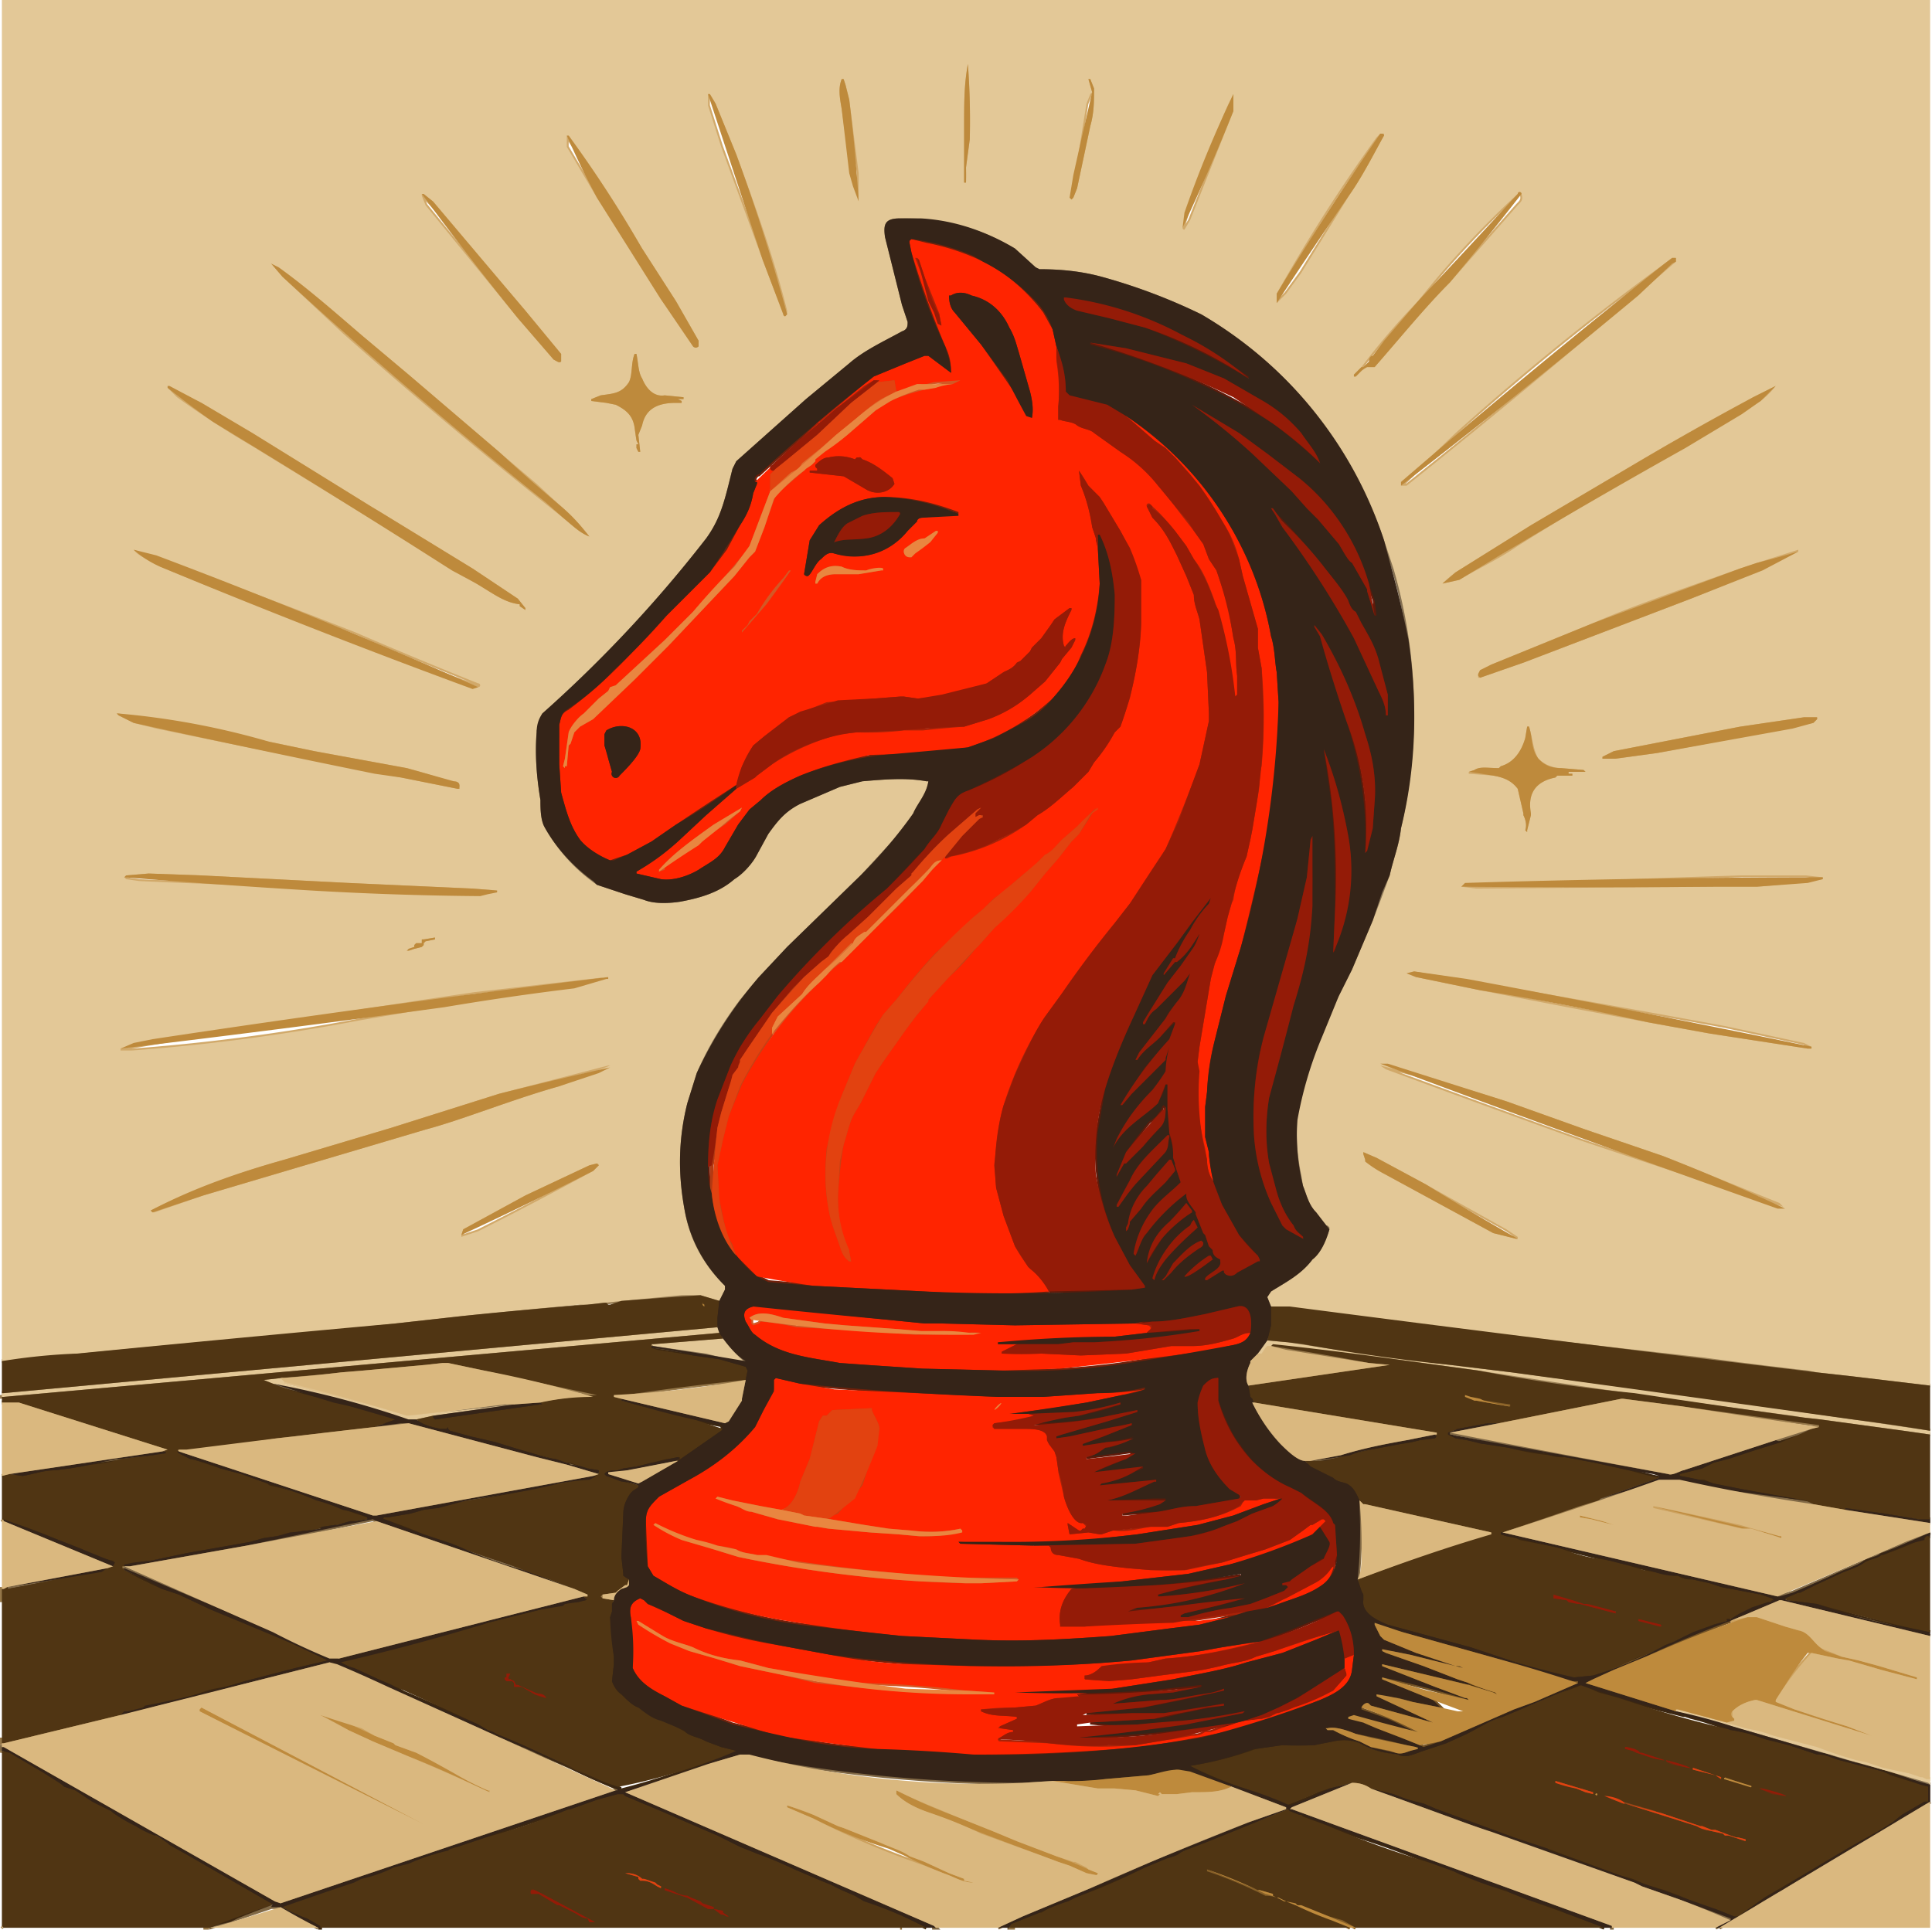 <?xml version="1.0" encoding="UTF-8"?> <svg xmlns="http://www.w3.org/2000/svg" id="Layer_2" data-name="Layer 2" viewBox="0 0 1026 1025"><defs><style>.cls-1{stroke:#3c2710}.cls-1,.cls-10,.cls-11,.cls-12,.cls-13,.cls-14,.cls-15,.cls-17,.cls-18,.cls-19,.cls-2,.cls-20,.cls-3,.cls-4,.cls-5,.cls-6,.cls-7,.cls-8,.cls-9{fill:none;stroke-width:2px}.cls-21{fill:#503513}.cls-22{fill:#ff2400}.cls-2{stroke:#c84013}.cls-3{stroke:#816946}.cls-4{stroke:#d1a96a}.cls-5{stroke:#72280d}.cls-6{stroke:#a82208}.cls-7{stroke:#72210b}.cls-8{stroke:#735224}.cls-9{stroke:#867152}.cls-10{stroke:#d35825}.cls-23{fill:#e24210}.cls-24{fill:#941b07}.cls-11{stroke:#924618}.cls-12{stroke:#957749}.cls-25{fill:#e98640}.cls-13{stroke:#dfc08b}.cls-14{stroke:#cca15e}.cls-15{stroke:#876028}.cls-26{fill:#be8a3c}.cls-17{stroke:#b43912}.cls-18{stroke:#9a7f55}.cls-19{stroke:#5e1a0a}.cls-27{fill:#e3c897}.cls-28{fill:#dab87f}.cls-20{stroke:#df6e2f}.cls-29{fill:#352418}</style></defs><g id="Layer_1-2" data-name="Layer 1"><path class="cls-18" d="M1025 736l-42-5-18-2-5-1a2652 2652 0 0 1-56-7 18329 18329 0 0 1-229-27" vector-effect="non-scaling-stroke"></path><path class="cls-9" d="M675 694l-2-5 2-3c8-5 16-9 22-17 4-3 7-9 9-16v-1l-1-1h-1l-5-7c-4-4-5-9-7-14l-1-6a111 111 0 0 1-1-40 207 207 0 0 1 21-55l7-14 11-26a950 950 0 0 0 9-24c2-9 5-16 6-25a273 273 0 0 0-4-138l-5-15a216 216 0 0 0-24-49c-18-30-43-53-73-71a305 305 0 0 0-53-20c-11-3-22-4-33-4l-2-1-11-10a113 113 0 0 0-61-16c-8 0-9 3-8 10l9 36 3 9c0 2 0 4-3 5-9 5-20 10-28 17l-23 19-37 33-2 4c-4 16-6 26-14 37a691 691 0 0 1-87 93l-3 9c-1 13 0 25 2 37 0 4 0 10 2 14a91 91 0 0 0 28 31l15 5 10 3c5 2 12 2 19 1 11-2 21-5 29-12 5-3 10-9 12-13l6-11c5-7 9-12 17-16l21-9 12-3c12-1 23-2 34 0h1c-1 7-6 12-8 17l-5 8-23 25-39 38-15 16-10 12c-9 12-17 25-23 39l-5 16c-5 20-5 39-1 59 3 15 10 27 21 38v2l-3 6" vector-effect="non-scaling-stroke"></path><path class="cls-18" d="M382 691l-10-3h-10a4849 4849 0 0 0-41 4l-9 1-5 1-61 5-36 4-28 3A21758 21758 0 0 0 1 723" vector-effect="non-scaling-stroke"></path><path class="cls-4" d="M513 97a58 58 0 0 0 0-8l2-15a406 406 0 0 0-1-40c-2 11-2 20-2 34v29h1v0M578 42l2 7-1 1-2 5a4483 4483 0 0 0-8 51l1-1 2-5 7-33c2-7 2-13 2-20l-2-5h-1M456 106V95v-3l-5-39-2-8-1-3h-1c-2 5-1 10 0 16a430 430 0 0 0 9 48M655 50l-3 6a603 603 0 0 0-24 65 1 1 0 0 0 1 1l3-5 23-58v-9M418 167v-2c-7-28-16-53-27-83l-11-27-3-5h-1v6l7 22 22 60 11 29a1 1 0 0 0 1 1l1-1M678 161l5-5 8-11 26-42c7-10 14-24 18-31v-1h-2l-2 2a867 867 0 0 0-53 83v5M371 184v-3l-12-21-18-28a5049 5049 0 0 1-40-60v6l16 27 34 54a492 492 0 0 0 20 25M727 195h3c14-16 27-32 40-45l36-41c2-2 3-3 2-6a1 1 0 0 0-2 0 488 488 0 0 0-53 57 363 363 0 0 0-30 35l-4 4v1h1l3-3 3-2h1M298 192v-4l-19-23a1936 1936 0 0 0-55-62v1l2 5 49 60 19 22c2 1 3 2 4 1M890 137h-2l-4 3a1403 1403 0 0 0-111 90 4462 4462 0 0 0-29 28h3a4448 4448 0 0 0 143-119v-2M144 140l6 7 32 30a2718 2718 0 0 0 117 98c6 5 9 8 14 10-4-5-8-10-15-16l-13-12-20-17-48-41-25-21a1055 1055 0 0 0-48-38M362 213l-2-1h3v-1l-10-1c-6 1-10-4-12-9-2-3-2-8-3-13h-1c-2 5-1 11-3 15-4 6-8 6-15 7l-5 2v1l8 1 5 1c6 3 9 6 10 12a67 67 0 0 0 1 7l1 2h-1v2l1 2h1l-1-9 2-5c2-10 10-12 18-12h3v-1M89 206l5 5a511 511 0 0 0 40 26 69786 69786 0 0 0 119 73c10 6 15 10 23 11v1l3 2v-1l-4-5-24-16-49-30-5-3-63-39-27-16a337 337 0 0 0-18-8M766 310l9-2c10-6 21-11 31-18a3849 3849 0 0 1 129-77 42 42 0 0 0 8-8l-12 6a1099 1099 0 0 1-45 25l-12 7-61 36-40 25a66 66 0 0 0-7 6M71 292c2 3 7 5 14 9l27 11a14830 14830 0 0 0 142 53 1 1 0 0 0 0-2 2515 2515 0 0 1-65-27 3263 3263 0 0 0-118-44M955 293v-1l-22 7-9 3c-34 12-60 21-78 29l-54 22-6 3-1 2v1 1h1l23-8 89-34a749 749 0 0 0 57-25M63 379h-1l1 1 8 4 12 3a8462 8462 0 0 0 130 26l30 6 1-1v-1a253 253 0 0 0-28-9l-49-9-24-5a3630 3630 0 0 0-80-15M965 381h-7l-34 5-67 13-6 3v1h7l22-3a6065 6065 0 0 0 83-16l2-2v-1M841 409l-12-1a18 18 0 0 1-12-5c-3-5-3-11-5-17h-1l-1 6c-2 7-6 13-13 15l-1 1c-6 0-10-1-13 1l-3 1v1l13 1c6 1 10 3 13 7l3 13v1c1 2 2 5 1 8l1 1v-1l2-8v-1c-2-11 3-17 13-19l1-1h8v-1h-1-1v-1h9l-1-1M264 473l-13-1-66-3-78-4-28-1-12 1-1 1 1 1 7 1a4831 4831 0 0 0 190 5M776 471l8 1 128-1h21a425 425 0 0 0 35-4v-1l-9-1h-34a6355 6355 0 0 0-149 6M231 499v-1l-6 1h-1v2h-3l-1 1v1l-3 1v1l3-1 4-1 1-1v-1l1-1 5-1M747 517l5 2 34 7a6331 6331 0 0 0 89 17l33 6 52 8h2v-1l-4-2-42-9a9833 9833 0 0 0-165-29l-4 1h-1 1M65 558h5a1058 1058 0 0 0 121-16 10279 10279 0 0 0 131-23l-70 8a8107 8107 0 0 0-188 30v1h1M840 606a5219 5219 0 0 0 107 35l-2-2-62-25-41-14-42-15a965 965 0 0 0-67-19l3 2a13022 13022 0 0 0 104 38M81 644h1l26-9 118-35c19-5 46-16 71-23a2327 2327 0 0 1 27-11h-1l-4 1-54 14-57 18-57 17a414 414 0 0 0-71 27l1 1M725 617h1l10 7 57 31 12 3h1v-1l-6-4-43-24-26-14-7-3v1l1 3v1M245 657l9-3a2143 2143 0 0 0 61-32l3-3a1 1 0 0 0-1-1l-4 1-34 16-33 18-1 3v1" vector-effect="non-scaling-stroke"></path><path class="cls-1" d="M675 694v10l-2 8" vector-effect="non-scaling-stroke"></path><path class="cls-9" d="M673 712l-5 7" vector-effect="non-scaling-stroke"></path><path class="cls-3" d="M668 719l-4 4v1c-3 4-3 9-1 12" vector-effect="non-scaling-stroke"></path><path class="cls-1" d="M663 736l1 6 1 1 1 2" vector-effect="non-scaling-stroke"></path><path class="cls-3" d="M666 745h-1c4 8 9 16 15 22 3 3 9 9 13 9" vector-effect="non-scaling-stroke"></path><path class="cls-1" d="M693 776l2 2 1 1 12 6c2 2 4 2 7 3 4 2 5 5 7 9" vector-effect="non-scaling-stroke"></path><path class="cls-3" d="M722 797v4a253 253 0 0 1-1 38" vector-effect="non-scaling-stroke"></path><path class="cls-1" d="M721 839l2 6 1 2v3c-1 7 8 11 13 13l44 12 15 5 9 3a535 535 0 0 0 31 8l10-1a205 205 0 0 0 38-16l5-2 2-1 4-2 4-2 11-4 7-2v-1h2l5-3 6-3 9-3h1l2-1-1-1-6-2-21-4-3-1-3-1-9-2-8-2h-2c-5 0-11-2-16-4a181 181 0 0 1-25-6l-12-3-9-2a1006 1006 0 0 0-22-5l-5-1-3-1v-1h1" vector-effect="non-scaling-stroke"></path><path class="cls-3" d="M798 814l146 34h1l7-2a5280 5280 0 0 0 73-32" vector-effect="non-scaling-stroke"></path><path class="cls-1" d="M1025 816h-1a1 1 0 0 0-1 0l-1 1v1l-8 2a279 279 0 0 1-15 6c-2 2-6 2-9 4-4 3-9 4-13 6l-13 6-8 4h-1l-7 3a1 1 0 0 0 1 1l16 2a268 268 0 0 0 45 12l15 3" vector-effect="non-scaling-stroke"></path><path class="cls-3" d="M1025 869l-79-19h-1l-26 11" vector-effect="non-scaling-stroke"></path><path class="cls-8" d="M919 861a551 551 0 0 0-45 19l-17 7-11 5-4 2 48 15" vector-effect="non-scaling-stroke"></path><path class="cls-9" d="M890 909a297 297 0 0 1 30 8l24 7a33245 33245 0 0 0 81 24" vector-effect="non-scaling-stroke"></path><path class="cls-3" d="M1025 957l-112 67M911 1024l8-4a1 1 0 0 0 0-1l-27-10-20-7-4-2a4598 4598 0 0 1-96-34l-44-16" vector-effect="non-scaling-stroke"></path><path class="cls-1" d="M728 950l12 3a86 86 0 0 0 16 5l7 3 22 8 19 7 18 6 1 1 3 1a25774 25774 0 0 0 85 30l10 4h2l14-10 7-4h1l6-4a983 983 0 0 1 46-27l8-5 5-4 12-7h2v-1-2-5l-4-1a363 363 0 0 0-20-7l-23-6c-4-1-7-3-11-3h-1l-15-5-12-3-9-3a69 69 0 0 0-10-2 136 136 0 0 0-21-7l-3-1h-1l-12-3a594 594 0 0 1-43-13l-10 4-31 13c-7 2-13 6-19 9l-11 5-12 4c-6 2-9 4-14 2-7-1-13-2-20-6-5-2-9-2-14-1l-10 2a163 163 0 0 1-17 0l-14 2h-1a181 181 0 0 1-34 9c9 5 19 9 29 12a197 197 0 0 1 24 9 210 210 0 0 0 21-9l12-3" vector-effect="non-scaling-stroke"></path><path class="cls-3" d="M718 947l-32 13-1 1h1l170 62v1h-1" vector-effect="non-scaling-stroke"></path><path class="cls-1" d="M852 1024l-21-8-4-2-16-5-10-4-1-1-8-2a181 181 0 0 1-20-8l-11-4a432 432 0 0 0-41-15 595 595 0 0 1-29-11h-1l-5-2-1-1-42 17-13 5-2 1a19 19 0 0 1-7 3l-12 5-11 5-26 11-4 2a118 118 0 0 0-15 6l-15 6-1 2" vector-effect="non-scaling-stroke"></path><path class="cls-3" d="M536 1024h-1M530 1024l13-6 36-15a1178 1178 0 0 0 32-14l52-21 20-7v-1l-29-11" vector-effect="non-scaling-stroke"></path><path class="cls-8" d="M654 949a1011 1011 0 0 1-28-9c-6 0-11 2-16 3l-23 2a106 106 0 0 1-14 1h-14" vector-effect="non-scaling-stroke"></path><path class="cls-3" d="M559 946l-16 1a762 762 0 0 1-150-15l-17 5a947 947 0 0 1-44 15l164 71 1 1h-2" vector-effect="non-scaling-stroke"></path><path class="cls-1" d="M492 1024a212 212 0 0 0-33-14l-5-3-7-3-6-3-5-2-14-6a247 247 0 0 0-19-8l-10-4-12-6-7-3-23-10-19-8-1-1h-3l-11 3-14 5h-1l-5 2a694 694 0 0 0-39 13l-15 5h-1l-3 1-1 1a114 114 0 0 0-21 7l-8 2-2 1a74 74 0 0 1-15 5l-4 2a2293 2293 0 0 0-38 13 76 76 0 0 0 13 6l7 4v1h-1" vector-effect="non-scaling-stroke"></path><path class="cls-3" d="M169 1024l-2-1a374 374 0 0 1-19-10h-4a1737 1737 0 0 1-33 11" vector-effect="non-scaling-stroke"></path><path class="cls-1" d="M111 1024v-1a88 88 0 0 1 11-3l4-2a746 746 0 0 1 18-7l-45-26-9-5-1-1-6-4h-1a56 56 0 0 1-10-5 71 71 0 0 1-13-8l-10-5-9-6-6-2-1-1-11-7-17-10-4-1" vector-effect="non-scaling-stroke"></path><path class="cls-3" d="M1 930v-1M1 929v-1h1l144 82 3 1 178-60h1v-1a969 969 0 0 0-53-23 19335 19335 0 0 0-100-44L64 911" vector-effect="non-scaling-stroke"></path><path class="cls-1" d="M64 911l2-2h2l8-2 1-1a485 485 0 0 0 53-13l27-7 17-4-19-9-31-13-12-5-17-8-9-3-7-4-13-6v-1" vector-effect="non-scaling-stroke"></path><path class="cls-3" d="M66 833a15360 15360 0 0 0 114 48l130-33" vector-effect="non-scaling-stroke"></path><path class="cls-1" d="M310 848l1 1h1l-1 1-4 1-7 1-1 1-12 2-28 7-3 1a1150 1150 0 0 1-75 20 25 25 0 0 0 7 3l13 6 7 3 6 4 40 17 5 3 3 1 3 2h1a1728 1728 0 0 1 14 6l13 6 9 4a249 249 0 0 0 27 12v1h1a397 397 0 0 0 61-21l-8-2-8-3-2-1-9-4-1-1-12-5c-4-1-7-3-12-7-3-1-6-4-9-7a15 15 0 0 1-5-7l1-9v-4a154 154 0 0 1-2-21l1-3v-3-1l1-2" vector-effect="non-scaling-stroke"></path><path class="cls-3" d="M326 850a7 7 0 0 1 4-6l3-1 1-1v-3" vector-effect="non-scaling-stroke"></path><path class="cls-1" d="M334 839l-3-2v-1l-1-9 1-23c0-3 1-7 4-11l1-1 3-2v-1a30 30 0 0 0-9-2l-8-3-1-1c1-2 5-2 7-2l3-1 7-1 8-2a67 67 0 0 0 9-2l5-1 1 1-2 1" vector-effect="non-scaling-stroke"></path><path class="cls-3" d="M359 776a1843 1843 0 0 1-36 7l16 5 2-1 19-11" vector-effect="non-scaling-stroke"></path><path class="cls-1" d="M360 776l23-16a2 2 0 0 0 0-3 440 440 0 0 1-42-10l-11-3v-1" vector-effect="non-scaling-stroke"></path><path class="cls-3" d="M330 743l55 13 2-1 7-11v-1l2-10" vector-effect="non-scaling-stroke"></path><path class="cls-1" d="M396 733l1-5-1-2-14-4-14-2a154 154 0 0 0-22-4v-1" vector-effect="non-scaling-stroke"></path><path class="cls-9" d="M347 715a5660 5660 0 0 1 49 8c-5-3-9-8-12-12" vector-effect="non-scaling-stroke"></path><path class="cls-1" d="M384 711l-2-3" vector-effect="non-scaling-stroke"></path><path class="cls-9" d="M382 708l-1-3" vector-effect="non-scaling-stroke"></path><path class="cls-1" d="M381 705v-4-1l1-9" vector-effect="non-scaling-stroke"></path><path class="cls-19" d="M391 417v2" vector-effect="non-scaling-stroke"></path><path class="cls-7" d="M391 419l-16 14-15 14a117 117 0 0 1-22 16v1l13 3c7 1 15-2 20-5 6-4 11-6 14-12l7-12 6-8 6-5c5-5 12-9 21-13a176 176 0 0 1 44-11 7910 7910 0 0 0 45-4l14-5 17-9c5-3 10-7 14-12a97 97 0 0 0 25-61l-1-19" vector-effect="non-scaling-stroke"></path><path class="cls-19" d="M583 291v-7h1c5 10 7 21 8 32 0 15-1 27-5 37a85 85 0 0 1-15 28c-7 10-17 18-27 23a406 406 0 0 1-31 16c-6 2-7 5-10 10l-4 8c-2 5-6 8-9 13l-5 5a510 510 0 0 1-37 37 451 451 0 0 0-56 63l-5 10-7 18c-4 12-5 24-5 37 0 2 0 7 2 13" vector-effect="non-scaling-stroke"></path><path d="M378 634c1 11 5 24 13 33" vector-effect="non-scaling-stroke" stroke="#7e3815" fill="none" stroke-width="2"></path><path class="cls-7" d="M391 667l11 11 6 3 24 2 59 3a1044 1044 0 0 0 66 0" vector-effect="non-scaling-stroke"></path><path class="cls-19" d="M557 686l44-1 7-1v-1l-8-11-8-15a112 112 0 0 1-9-56l4-23c3-10 8-23 15-38l10-22 13-17 8-11a1063 1063 0 0 1 10-13l-1 3-2 3a60 60 0 0 0-8 13c-4 4-6 8-8 13h-1l-5 8v1l6-7h1c5-4 7-7 12-15l-3 7-7 10-7 9-10 16-3 5v1h1c2-4 3-6 6-8l15-15a36 36 0 0 0 3-4l-1 3a60 60 0 0 1-5 12c-3 3-6 6-7 9l-14 18-2 4h1c3-5 8-8 12-12a123 123 0 0 1 8-8v1l-3 8-13 15a206 206 0 0 0-12 20l5-6 11-11 7-7v-1l2-6-2 13v1l-7 9a108 108 0 0 0-21 31c5-11 17-17 24-24l4-10h1v13a146 146 0 0 1 1 14 32 32 0 0 1 2 12l1 3v1l1 3 2 6-1 1c-4 4-11 9-15 15-5 7-8 15-9 22l1 1c2-4 3-9 6-12a95 95 0 0 1 21-21v1c0 3 3 6 5 9v1l4 10 1 1 2 6 2 2c0 3 2 4 4 5v1c1 4-6 6-8 9l1 1 8-5a1 1 0 0 1 1 0v1l1 1c2 1 4 1 6-1l11-6 1-1-1-2-10-11-9-16-5-13" vector-effect="non-scaling-stroke"></path><path class="cls-7" d="M644 627l-2-13v-2l-2-8v-16l1-8a152 152 0 0 1 4-27l6-24 8-26a531 531 0 0 0 20-130l-1-16c-1-5-1-13-3-19a174 174 0 0 0-14-44 180 180 0 0 0-63-73" vector-effect="non-scaling-stroke"></path><path class="cls-19" d="M598 221l-10-6-20-5-2-2c0-9-2-16-5-24" vector-effect="non-scaling-stroke"></path><path class="cls-7" d="M561 184l-2-9a41 41 0 0 0-11-17 100 100 0 0 0-26-19l-5-3a122 122 0 0 0-33-9l-1 1v1l1 5a261 261 0 0 0 18 50c2 4 3 8 3 13a1 1 0 0 1 0 1l-12-9h-2l-10 4-17 7a997 997 0 0 0-61 52c-1 0-3 2-2 4h1v1l-2 5c-1 6-3 11-7 17l-7 13-9 12-23 23a381 381 0 0 1-28 29 135 135 0 0 1-24 21c-4 2-4 4-5 8v4a2530 2530 0 0 0 0 17l1 15c3 11 5 18 10 25 4 5 11 9 16 11h2l7-3 13-7 13-9a374 374 0 0 0 32-21" vector-effect="non-scaling-stroke"></path><path class="cls-6" d="M561 184v8a96 96 0 0 1 1 24v7h1c2 1 7 1 9 3 3 2 7 2 9 4l14 10 9 6a84 84 0 0 1 11 12l3 3a710 710 0 0 0 16 21l5 7 3 8 4 6 1 3 5 15 3 18c2 7 1 13 2 20v1 9l-1 1-4-17-1-11a267 267 0 0 0-6-23c-3-8-6-16-11-22l-4-7-6-8-2-2a62 62 0 0 0-10-11l-1-1a1 1 0 0 0-2 1l3 6c5 5 8 10 11 16l2 4 5 11 4 10c0 5 2 9 3 13l4 28 1 22v4l-5 23a799 799 0 0 1-18 45l-9 15-10 14-7 9-4 6-7 8-1 2-1 1-7 10-10 13-8 11a193 193 0 0 0-22 47 119 119 0 0 0-4 44l4 15 6 16a81 81 0 0 0 8 12c4 3 8 7 10 12" vector-effect="non-scaling-stroke"></path><path class="cls-2" d="M391 667l-2-6-3-5-4-19-1-18 3-14 3-12 7-17a212 212 0 0 1 16-27" vector-effect="non-scaling-stroke"></path><path class="cls-10" d="M410 549a285 285 0 0 1 38-39l7-7 14-14a372 372 0 0 0 27-28l4-4" vector-effect="non-scaling-stroke"></path><path class="cls-2" d="M500 457l2-2" vector-effect="non-scaling-stroke"></path><path class="cls-6" d="M502 455v1h1a107 107 0 0 1 2-1 100 100 0 0 0 40-17l6-5c7-4 13-10 19-15l8-8 3-5 3-4 8-12 2-2 1-1 5-15c3-13 6-28 6-40v-23l-1-1a140 140 0 0 0-10-25l-9-15-2-3-6-6a83 83 0 0 0-5-8l1 8c3 7 5 15 6 22l2 6v1l1 4" vector-effect="non-scaling-stroke"></path><path class="cls-6" d="M391 419l10-6 1-1 8-6a124 124 0 0 1 36-16l9-1a155 155 0 0 0 25-1h10a683 683 0 0 1 22-2l13-4c8-3 15-7 22-13l8-7 8-10 1-2 5-6 2-4v-1c-2 0-4 3-5 4l-1 1v-1c-2-7 1-13 4-19v-1h-1l-8 6-2 3-5 7-5 5-1 2-5 5-2 1c-2 3-5 4-7 5l-9 6a142 142 0 0 1-36 8h-1l-7-1h-2l-13 1a6821 6821 0 0 1-26 2 4565 4565 0 0 0-20 8l-13 10-6 5-6 11-3 10" vector-effect="non-scaling-stroke"></path><path class="cls-20" d="M500 457c-4 0-5 3-7 5l-1 1-9 9-13 13-4 4-6 6-1 1c-3 1-5 2-6 5h-1l-7 7-7 7c-4 4-9 8-12 13l-13 12-1 2-2 4v3" vector-effect="non-scaling-stroke"></path><path class="cls-6" d="M598 221l15 13 6 4 5 5 8 9 5 6a203 203 0 0 1 16 26l5 13 2 9 8 28v10l2 11 1 23a296 296 0 0 1-4 51l-2 12-1 5-2 9a156 156 0 0 0-8 25l-2 7-2 9a58 58 0 0 1-5 16l-2 8-6 36-1 8 1 5a143 143 0 0 0 4 47c0 4 1 8 3 11" vector-effect="non-scaling-stroke"></path><path class="cls-17" d="M502 455l9-11 7-7 2-2 2-1v-1h-2l-2 1v-1-1l3-3-2 1-15 13a143 143 0 0 0-20 22l-8 7-5 5-1 1-8 8-1 1-10 9v1c-5 4-9 7-11 11l-4 3-9 8-6 6-11 13-13 19-4 6v1l-1 2v1l-3 4v2l-2 5-4 13-2 8a282 282 0 0 1-3 20v15" vector-effect="non-scaling-stroke"></path><path class="cls-19" d="M663 201v-1a421 421 0 0 0-35-22l-26-11a177 177 0 0 0-37-8c1 3 4 5 7 6l17 4 19 5a336 336 0 0 1 55 27M701 246c-2-6-6-10-10-16-6-7-13-13-22-18l-19-11-20-8-32-8-19-3v1a340 340 0 0 1 97 42 282 282 0 0 1 25 21M633 215a354 354 0 0 1 53 46l8 9 6 6 11 13c3 5 5 9 7 10l8 14v1l4 13h1l-1-8a618 618 0 0 0-9-24c-7-16-17-30-31-41l-17-13-15-11-25-15M675 270l2 3 4 7a463 463 0 0 1 38 59l13 28c2 4 4 8 4 13h1v-11l-5-19c-2-7-5-12-9-19l-3-6c-2-1-3-3-4-6-3-6-10-14-13-18l-5-6-6-7a200 200 0 0 0-17-18M725 453l1-1 3-12 1-14c1-12-1-24-5-36a228 228 0 0 0-27-57l3 5a266 266 0 0 0 7 23l7 22a195 195 0 0 1 10 70M703 398l4 28c2 19 2 38 2 57l-1 23 1-1a369 369 0 0 1 6-22c3-13 3-27 1-39a233 233 0 0 0-13-46M692 658v-1c-2-2-4-3-5-6-4-5-7-11-9-18l-4-15c-2-11-2-23 0-35l4-18 9-31a230 230 0 0 0 9-88l-2 20-5 22a911 911 0 0 1-20 71c-3 15-4 30-3 45a95 95 0 0 0 17 48l9 6M593 625l4-7h1l9-9 9-10c3-3 3-7 3-11l-1-1-1 1c0 2-2 3-3 5l-4 3a331 331 0 0 0-12 16l-5 12v1M621 604l-1-1c-9 9-16 15-20 24a104 104 0 0 0-7 14h1a46 46 0 0 1 9-12l15-16c3-3 2-6 3-9M598 653v1l1-1 1-3v-1l6-7c4-6 8-9 13-14l5-6v-1l-2-5h-1l-7 8-5 6c-5 5-9 12-10 20l-1 2v1M609 671l8-13c4-5 11-11 16-14v-1l-3-4-9 10c-7 6-11 13-12 22M613 680c1-4 3-7 6-11l3-4 13-12 1-1-2-4-1 1-1 2c-9 6-17 17-20 28l1 1M618 680v-1l2-1 2-2c4-5 9-9 15-13 2-1 2-2 2-3l-1-1c-6 2-11 8-15 12l-4 7-2 2h1M644 669l-1-2h-1c-8 5-13 11-13 11 1 1 7-3 15-9M664 708c1-5 1-16-7-14l-17 4c-10 2-19 4-28 4h-5l-4 1" vector-effect="non-scaling-stroke"></path><path class="cls-7" d="M603 703l-64 1-39-1h-9l-20-2a5698 5698 0 0 1-71-7c-4 1-6 3-4 8 2 3 3 6 5 7 13 11 29 12 45 15l14 1 30 2 42 1a364 364 0 0 0 74-5 2197 2197 0 0 0 46-8c6-1 10-2 12-7" vector-effect="non-scaling-stroke"></path><path class="cls-6" d="M603 703l7 1 1 1v1l-2 2" vector-effect="non-scaling-stroke"></path><path class="cls-7" d="M609 708l-17 2a573 573 0 0 0-21 2l-41 1v1h10" vector-effect="non-scaling-stroke"></path><path class="cls-6" d="M540 714l-8 4v1h21l21 1 24-1 24-4h11c8 0 15-2 22-4 3-1 5-3 9-3" vector-effect="non-scaling-stroke"></path><path class="cls-19" d="M540 714h22l8-1h11a477 477 0 0 0 56-6v-1h-5l-23 2" vector-effect="non-scaling-stroke"></path><path class="cls-7" d="M546 751h-9-1 1a2169 2169 0 0 0 40-6l19-4a50 50 0 0 0 12-3v-1c-8 2-17 3-25 3l-29 2h-24a1699 1699 0 0 1-105-7l-13-3-1 1v6l-6 11-4 8c-10 12-22 21-35 28l-16 9c-5 5-7 7-7 13a163 163 0 0 0 1 24l3 5c7 4 13 8 21 11a237 237 0 0 0 65 16l46 5 40 2c23 1 44 0 71-2l31-4 16-2 16-4 9-3" vector-effect="non-scaling-stroke"></path><path class="cls-19" d="M662 856l11-2" vector-effect="non-scaling-stroke"></path><path class="cls-7" d="M673 854l6-2c8-3 16-5 23-10 3-2 5-5 6-9" vector-effect="non-scaling-stroke"></path><path class="cls-19" d="M708 833l2-7a118 118 0 0 0-2-17c-2-7-9-10-17-16l-6-3a61 61 0 0 1-26-22c-5-6-9-16-12-24v-12a1 1 0 0 0-1 0c-3 0-5 2-7 4l-3 9c0 9 2 17 4 25s7 15 13 21l5 3v2l-23 4c-8 0-13 2-20 3a466 466 0 0 0-19 1 108 108 0 0 0 23-7v-1h-6a2775 2775 0 0 0-25 1c9-2 14-5 25-10h1v-1l-30 3 1-1c6-1 12-3 17-6l5-2v-1l-26 3h-1 1l17-7 5-3h-1l-2-1a941 941 0 0 1-23 3c5-1 7-3 10-5h2a49 49 0 0 0 13-6c-4 2-9 2-14 3l-13 2v-1l11-4 15-6v-1l-10 2-23 5-7 1v-1l3-1 24-7 16-5v-1l-15 3a207 207 0 0 1-40 4l17-3 7-1a138 138 0 0 0 22-6v-1a134 134 0 0 1-49 6" vector-effect="non-scaling-stroke"></path><path class="cls-6" d="M708 833v-1l-1 1c-2 3-5 6-9 8a2056 2056 0 0 1-25 13M662 856a891 891 0 0 0-39 6 1649 1649 0 0 0-47 2h-13v-1c-1-7 1-13 6-19" vector-effect="non-scaling-stroke"></path><path class="cls-19" d="M569 844a4857 4857 0 0 0 45-2 476 476 0 0 0 45-5l-8 2a359 359 0 0 0-36 8v1h1a258 258 0 0 0 45-7 192 192 0 0 1-57 13 41 41 0 0 0-5 2l27-3a775 775 0 0 1 35-4l-15 4-17 4-2 1v1h4a157 157 0 0 1 23-5l10-2 8-3 10-4 2-2-1-1h-2v-1l4-1 1-1 10-7a657 657 0 0 0 7-4c1-3 4-7 3-9l-5-8" vector-effect="non-scaling-stroke"></path><path class="cls-6" d="M701 811l2-2 1-1-1-1h-1l-5 3h-1l-4 3-7 5-13 5-10 3-13 4a221 221 0 0 0-20 4h-18l-12-1c-9-1-18-2-26-5l-11-2c-3 0-4-2-4-4l-1-1h-8" vector-effect="non-scaling-stroke"></path><path class="cls-19" d="M549 821l54-1 29-4a79 79 0 0 0 17-5l8-3 8-4 11-4a27 27 0 0 0 5-3v-1h-1" vector-effect="non-scaling-stroke"></path><path class="cls-6" d="M680 796h-9l-4 1h-6l-1 1-2 2c-10 6-21 8-32 9l-6 2h-9c-6 1-13 3-19 2h-1l-6 2h-1l-6-1a417 417 0 0 1-10 1l-1-5v-1l6 4h1l1-1h1l1-2-2-1c-5 1-9-10-10-14a73 73 0 0 0-3-14l-1-7-1-3-3-4-1-2v-2c-1-4-8-4-12-4h-16l-1-2 1-1a179 179 0 0 0 21-4l-3-1" vector-effect="non-scaling-stroke"></path><path class="cls-7" d="M680 796l-9 3-8 3-8 3-19 5-32 5-26 3a554 554 0 0 1-69 1l1 1 39 1M701 811l-4 4-1 1-11 5c-8 3-19 7-32 10l-22 5-35 4-19 2a2669 2669 0 0 0-8 2" vector-effect="non-scaling-stroke"></path><path class="cls-19" d="M719 879c0-8-2-15-6-21l-2-2h-1l-13 5-12 5-16 6" vector-effect="non-scaling-stroke"></path><path class="cls-7" d="M669 872a539 539 0 0 0-31 5l-37 5a713 713 0 0 1-160-3l-27-5-14-3-25-6-12-4-8-4a103 103 0 0 0-11-5l-2-2-2-1c-5 2-6 5-5 10a126 126 0 0 1 1 27c3 7 9 11 17 15l9 5a948 948 0 0 1 27 10 2197 2197 0 0 0 40 9 233 233 0 0 0 36 4 833 833 0 0 1 52 3 645 645 0 0 0 121-9 575 575 0 0 0 63-20c7-3 16-7 17-16l1-8" vector-effect="non-scaling-stroke"></path><path class="cls-6" d="M669 872c-16 4-33 8-50 9l-9 2-8 1a198 198 0 0 0-18 2c-2 2-5 4-8 4v2a102 102 0 0 0 25 0l15-2 16-2 7-1 9-2c7-2 13-2 19-5l10-3 12-4a464 464 0 0 1 22-7c1 0 0 0 0 0" vector-effect="non-scaling-stroke"></path><path class="cls-7" d="M711 866l-3 1-9 4-18 7-19 5c-12 4-25 6-39 9l-32 5a649 649 0 0 1-19 3" vector-effect="non-scaling-stroke"></path><path class="cls-6" d="M572 900l1 1v1h-11c-4 0-9 3-12 4l-11 1a145 145 0 0 0-18 1v1c6 3 12 2 19 3v1l-9 4-1 1h1l7 1v1c-3 0-5 2-7 3a1 1 0 0 0 0 2l26 1a212 212 0 0 0 46 1l18-3h1l11-2c2 0 4 0 7-2h3l14-5" vector-effect="non-scaling-stroke"></path><path class="cls-7" d="M657 915l4-1" vector-effect="non-scaling-stroke"></path><path class="cls-6" d="M661 914a230 230 0 0 1 9-1l4-1 4-2h1l8-3a464 464 0 0 1 21-9l7-8v-1l-1-3" vector-effect="non-scaling-stroke"></path><path class="cls-7" d="M714 886v-5" vector-effect="non-scaling-stroke"></path><path class="cls-6" d="M714 881l5-2" vector-effect="non-scaling-stroke"></path><path class="cls-19" d="M714 886a290 290 0 0 1-35 21l-9 4-9 3M657 915a715 715 0 0 1-84 8l-11-2h30a1462 1462 0 0 0 68-11l1-1h-1a311 311 0 0 1-56 7l-7 1a2437 2437 0 0 0-18-2l34-2 7-1a307 307 0 0 1 30-6v-1h-1l-31 5h-17a492 492 0 0 1-24 0l30-3a678 678 0 0 0 43-9v-1a45 45 0 0 1-12 3c-7 1-14 3-22 3a7933 7933 0 0 1-25 2c7-3 12-4 19-5l13-1a199 199 0 0 1 15-3v-1l-9 1-20 2a704 704 0 0 1-37 2M714 881a81 81 0 0 0-3-15" vector-effect="non-scaling-stroke"></path><path class="cls-1" d="M780 894v1" vector-effect="non-scaling-stroke"></path><path class="cls-8" d="M780 895l-46-11v1l28 11a8805 8805 0 0 1 17 6l1 1a472 472 0 0 0-46-12v1l27 11a626 626 0 0 0 4 4l-15-3-7-2a156 156 0 0 0-12-1l30 14-33-9-1-1c-1-1-3 0-4 2v1l14 5a221 221 0 0 1 18 9 1193 1193 0 0 1-39-9l8 2 7 3 13 5a150 150 0 0 1 12 5l9-3 39-17 11-4 23-10v-1h-4l-39-12-50-14a239 239 0 0 1-15-4l3 6 2 2 17 7a468 468 0 0 1 25 8l-24-6-4-1-10-2a87 87 0 0 1-5 0l2 1 20 7 18 7 6 2" vector-effect="non-scaling-stroke"></path><path class="cls-15" d="M780 895l13 4 2 1-1-1a114 114 0 0 1-14-5" vector-effect="non-scaling-stroke"></path><path class="cls-8" d="M753 929v-1h-1l-5-1a423 423 0 0 0-27-6c-5-2-11-4-15-3h-1l1 1h3a81 81 0 0 0 14 6l6 3a236 236 0 0 0 13 3c3 1 5 0 8-1l3-1" vector-effect="non-scaling-stroke"></path><path class="cls-6" d="M500 173l-1-5v-1l-8-20-3-9-1-1h-1a26588 26588 0 0 1 14 36" vector-effect="non-scaling-stroke"></path><path class="cls-7" d="M504 157c0 4 1 7 3 9l14 17a2681 2681 0 0 1 16 23 674 674 0 0 0 11 16c1-5 0-10-1-14l-6-21c-1-3-2-8-5-13-4-9-11-15-20-17-4-2-8-2-11 0h-1" vector-effect="non-scaling-stroke"></path><path class="cls-6" d="M466 203l1-1h-3l-5 3-15 12-8 7h-1l-1 2a427 427 0 0 0-23 24l1-1" vector-effect="non-scaling-stroke"></path><path class="cls-2" d="M412 249l-3 3v9" vector-effect="non-scaling-stroke"></path><path class="cls-10" d="M409 261l-11 29-1 2a906 906 0 0 0-16 19l-13 14-9 9-6 6-26 24-3 1-1 2-5 4-4 4-4 4c-3 2-7 7-8 10l-2 14-1 4 1 1v-1h1l1-11 1-1 2-6 1-1 2-2 7-4 22-21 18-18 35-37 8-10 3-3 5-13a712 712 0 0 1 6-17l15-13 1-1 3-2 2-2v-1l5-4 1-1 11-8 15-13a91 91 0 0 1 10-6 113 113 0 0 1 16-5l5-1 2-1 8-1 4-2-14 1a1433 1433 0 0 1-20 5" vector-effect="non-scaling-stroke"></path><path class="cls-2" d="M476 208l-1-6-9 1" vector-effect="non-scaling-stroke"></path><path class="cls-20" d="M476 208l-4 2c-7 3-12 8-17 12l-11 9-8 7-10 8-2 3-4 2-11 10" vector-effect="non-scaling-stroke"></path><path class="cls-17" d="M412 249l5-4 17-14 18-17 14-11" vector-effect="non-scaling-stroke"></path><path class="cls-6" d="M430 250v1l18 2h1l11 7c5 3 12 2 15-3l-1-3c-5-4-10-8-16-10l-1-1h-2l-1 1c-5-2-10-2-14-1-2 0-4 1-7 4v1l1 1v1h-4" vector-effect="non-scaling-stroke"></path><path class="cls-7" d="M509 273v-1c-13-5-26-8-39-8-14 0-25 6-35 15l-5 8-3 18a2 2 0 0 0 2 1c2-1 4-7 7-9 2-2 4-4 7-3 16 4 29 0 39-12l5-5c0-1 1-2 3-2a223 223 0 0 1 19-2" vector-effect="non-scaling-stroke"></path><path class="cls-10" d="M497 282l-6 4c-4 0-7 3-10 5-2 1-1 5 2 5h1l2-2v-1l8-5 4-5v-1h-1M469 302l-9 1c-4 0-9 0-13-2-5-1-9 0-13 4l-1 4v1h1c2-4 6-5 10-5h12l12-2 1-1M419 303l-3 4a103 103 0 0 0-14 19l-4 4-1 2-3 3v1a4793 4793 0 0 0 13-15 813 813 0 0 0 13-18h-1" vector-effect="non-scaling-stroke"></path><path class="cls-7" d="M329 412c3-3 10-10 11-14 2-12-10-15-18-10l-1 2v6a37 37 0 0 1 2 7l2 7a2 2 0 0 0 4 2" vector-effect="non-scaling-stroke"></path><path class="cls-10" d="M350 463l3-1v-1l2-2a495 495 0 0 1 30-21l8-7 1-2-15 9c-14 10-22 16-29 24v1" vector-effect="non-scaling-stroke"></path><path class="cls-2" d="M582 429l-10 10-8 7c-3 3-6 7-9 8l-4 4a20 20 0 0 1-7 6l-7 6-4 4-5 3-6 6-6 5c-3 4-7 9-12 12l-7 6a318 318 0 0 0-21 25l-7 8-4 6-11 20-7 17-4 12-4 16c-1 11-1 22 1 32 1 7 4 14 6 20 1 3 2 6 5 8h1l-1-5v-1l-1-1c-4-9-5-18-5-28a274 274 0 0 1 3-27c2-6 3-12 6-17l3-5 8-16 4-6 12-17 6-8a44 44 0 0 0 6-8l11-12a108 108 0 0 0 14-15l2-2 8-9 5-5 14-14 8-10 7-8 7-9 4-4a384 384 0 0 0 9-14" vector-effect="non-scaling-stroke"></path><path class="cls-19" d="M443 288c6-2 9-1 17-2s14-6 18-13v-1h-1c-7 0-13 0-19 2l-8 4c-3 2-5 6-7 10" vector-effect="non-scaling-stroke"></path><path class="cls-18" d="M381 705L2 740H1" vector-effect="non-scaling-stroke"></path><path class="cls-15" d="M374 694v-1l-1-1v1l1 1c0 1 0 0 0 0" vector-effect="non-scaling-stroke"></path><path class="cls-10" d="M521 708a35 35 0 0 0-8 0l-12-1a125 125 0 0 1-24-1l-28-2-11-1-22-3c-6-2-13-4-18 0l1 1v2l1 1 3-1 1-1a131 131 0 0 1 19 3 2536 2536 0 0 1 63 4 754 754 0 0 0 35-1" vector-effect="non-scaling-stroke"></path><path class="cls-18" d="M1025 760a1106 1106 0 0 0-41-6 67882 67882 0 0 0-181-25l-33-4a1023 1023 0 0 1-78-11l-8-1-11-1M382 708L2 742H1v1M384 711l-37 3h-1v1" vector-effect="non-scaling-stroke"></path><path class="cls-12" d="M396 733a1258 1258 0 0 0-70 9l4 1M360 776h-1M334 839l-1 3h-1l-4 3-1 1-7 1-1 1 1 1 6 1M310 848h2v-1l-7-3" vector-effect="non-scaling-stroke"></path><path class="cls-1" d="M305 844l-13-5a117 117 0 0 1-14-5l-10-4a223 223 0 0 1-28-10l-15-5a227 227 0 0 0-21-8l-1-1h3l12-2 7-2 8-1 15-4a231 231 0 0 0 37-7 297 297 0 0 0 30-6" vector-effect="non-scaling-stroke"></path><path class="cls-12" d="M315 784l3-1" vector-effect="non-scaling-stroke"></path><path class="cls-1" d="M318 783v-1-1l-6-1h-1l-8-3h-1-1l-6-2h-1l-11-3-7-2-13-4-13-3-11-3-1-1c0-1 0-1 0 0h-1-2-1c-5-1-9-2-13-5" vector-effect="non-scaling-stroke"></path><path class="cls-18" d="M221 754l9-2" vector-effect="non-scaling-stroke"></path><path class="cls-1" d="M230 752l1 2 56-8v-1" vector-effect="non-scaling-stroke"></path><path class="cls-12" d="M287 745a226 226 0 0 1 30-4 4106 4106 0 0 1-60-13l-19-4h-3l-9 1-33 3-12 1-9 1-23 2" vector-effect="non-scaling-stroke"></path><path class="cls-18" d="M149 732l-9 1 5 2" vector-effect="non-scaling-stroke"></path><path class="cls-1" d="M145 735c10 4 21 7 32 9l9 3a176 176 0 0 1 24 7l-11 4" vector-effect="non-scaling-stroke"></path><path class="cls-12" d="M199 758l-43 5-9 1a1738 1738 0 0 1-52 7" vector-effect="non-scaling-stroke"></path><path class="cls-1" d="M95 771h-1l1 1 6 3h1l15 5 11 3 14 5 1 1a199 199 0 0 1 32 10 86 86 0 0 1 8 3l12 4v1l-7 1h-2l-7 2h-1l-7 1-1 1a31 31 0 0 1-9 1 177 177 0 0 1-14 3l-7 1-7 2-34 6-19 4a61 61 0 0 0-14 3" vector-effect="non-scaling-stroke"></path><path class="cls-12" d="M66 832h-1v1h1M64 911L2 926H1v-3M1 851v-7h1l2-1" vector-effect="non-scaling-stroke"></path><path class="cls-1" d="M4 843v1l6-1a2564 2564 0 0 0 47-10" vector-effect="non-scaling-stroke"></path><path class="cls-12" d="M57 833l3-1" vector-effect="non-scaling-stroke"></path><path class="cls-1" d="M60 832l1-2-1-1a92 92 0 0 1-16-5v-1l-13-5a276 276 0 0 0-29-10" vector-effect="non-scaling-stroke"></path><path class="cls-12" d="M2 808l-1-1M1 784l4-1" vector-effect="non-scaling-stroke"></path><path class="cls-1" d="M5 783l7 1c6-1 11-3 17-3l8-1 6-1 5-1a66 66 0 0 0 16-3l17-2a73 73 0 0 0 7-2h-2" vector-effect="non-scaling-stroke"></path><path class="cls-12" d="M86 771l3-1-79-25H1" vector-effect="non-scaling-stroke"></path><path class="cls-5" d="M273 893l-2-1a1 1 0 0 1-1-1l1-2h-2v2h-1v1l1 1h3l1 1v2h4l7 4 2 1a77 77 0 0 1 4 1c-1-3-5-2-6-3l-9-4h-1l-1-2" vector-effect="non-scaling-stroke"></path><path class="cls-18" d="M1025 762l-14-2-44-6-9-1-6-1a7507 7507 0 0 1-167-24l-44-6a1349 1349 0 0 1-66-7" vector-effect="non-scaling-stroke"></path><path class="cls-13" d="M675 715h-2l-1 1-2 3h-2" vector-effect="non-scaling-stroke"></path><path class="cls-1" d="M1025 807h-6l-18-3a247 247 0 0 0-21-2" vector-effect="non-scaling-stroke"></path><path class="cls-12" d="M980 802l-17-3" vector-effect="non-scaling-stroke"></path><path class="cls-1" d="M963 799l-4-2-34-6-15-3-5-2h-3a141 141 0 0 0-10-2v-1l12-3 6-3 7-2 6-2 10-3 13-4a321 321 0 0 0 16-7" vector-effect="non-scaling-stroke"></path><path class="cls-12" d="M962 759l4-1v-1l-73-10-31-4h-1l-65 13" vector-effect="non-scaling-stroke"></path><path class="cls-1" d="M796 756h-6l-16 3-5 2v1l4 2 6 1a105 105 0 0 1 9 2l13 2 4 1a134 134 0 0 0 18 3 19 19 0 0 0 8 1l16 3 18 4a238 238 0 0 0 16 4l-31 11-1 1" vector-effect="non-scaling-stroke"></path><path class="cls-12" d="M849 797l-10 3a2682 2682 0 0 1-41 14M721 839a1328 1328 0 0 1 71-25l-67-15h-1l-2-2M693 776h3" vector-effect="non-scaling-stroke"></path><path class="cls-1" d="M696 776h8a368 368 0 0 1 24-6l16-3 6-1 4-1 8-1 1-1-1-1" vector-effect="non-scaling-stroke"></path><path class="cls-12" d="M762 762h1v-1l-97-16M663 736l75-11-11-1a1330 1330 0 0 0-52-9" vector-effect="non-scaling-stroke"></path><path class="cls-15" d="M778 742c2 0 3 0 5 2h1l17 3h1v-1a466 466 0 0 1-24-4" vector-effect="non-scaling-stroke"></path><path class="cls-5" d="M858 856a424 424 0 0 0-17-4l-6-2a238 238 0 0 1-10-2v1l7 1 1 1 5 1h1l19 5v-1M882 864v-1l-12-3v1l11 3h1" vector-effect="non-scaling-stroke"></path><path class="cls-3" d="M287 745l-14 1" vector-effect="non-scaling-stroke"></path><path class="cls-13" d="M273 746h-5a4941 4941 0 0 1-52 6 1089 1089 0 0 0-65-18l-2-2" vector-effect="non-scaling-stroke"></path><path class="cls-9" d="M273 746l-43 6M221 754h-6a267 267 0 0 0-36-11l-34-8" vector-effect="non-scaling-stroke"></path><path class="cls-10" d="M528 749l2-2 2-2-2 2-2 2M415 802l-11-2-15-3-8-2-1 1h1l10 4c3 1 5 3 8 3l14 4 20 4h1l6 1 22 2 15 1 11 1a63 63 0 0 0 23-3l-1-1c-9 2-18 2-26 1l-12-1-13-2-18-3" vector-effect="non-scaling-stroke"></path><path class="cls-2" d="M441 807h-1v-1l5-2a625 625 0 0 0 13-15 460 460 0 0 0 9-30c0-3-3-7-4-10v-1l-21 1-1 1-1 1-1 1h-2l-2 3-5 20-5 12c-1 5-4 13-10 15" vector-effect="non-scaling-stroke"></path><path class="cls-20" d="M441 807l-14-2-2-1-10-2" vector-effect="non-scaling-stroke"></path><path class="cls-10" d="M347 810l15 8 17 5 13 4a662 662 0 0 0 120 14h9l19-1 1-1-1-1h-35a1113 1113 0 0 1-103-12c-4-1-8-1-11-3a51 51 0 0 0-11-2l-10-3c-4-1-7-1-9-3a129 129 0 0 1-14-5" vector-effect="non-scaling-stroke"></path><path class="cls-3" d="M318 783l-17-5-16-4-68-18h-4l-14 2M962 759l-19 6-49 16c-1 0-6 3-8 2a13968 13968 0 0 1-116-22l26-5M86 771L5 783M762 762l-15 3c-11 2-22 4-35 8l-16 3M963 799a7296 7296 0 0 0-82-13l-32 11M315 784l-115 21h-2L95 771M305 844l-105-36-2-1-67 14-62 11h-3M980 802l45 7" vector-effect="non-scaling-stroke"></path><path class="cls-14" d="M946 816h-1l-21-6a2936 2936 0 0 0-46-10v1l47 11h5l13 4 3 1v-1M839 806l6 1a747 747 0 0 0 12 3l-6-2-12-3v1M913 819h-2a332 332 0 0 1-21-6h1l6 2a823 823 0 0 0 16 4M930 824" vector-effect="non-scaling-stroke"></path><path class="cls-3" d="M2 808l58 24M57 833L4 843" vector-effect="non-scaling-stroke"></path><path class="cls-10" d="M528 899l-15-1a529 529 0 0 0-55-4l-17-2-33-6-15-4c-9-1-17-3-25-7-5-2-11-3-16-6a1190 1190 0 0 1-14-8l1 2 9 5a166 166 0 0 0 18 9l14 4 13 4 24 5 16 4 39 4a476 476 0 0 0 56 1" vector-effect="non-scaling-stroke"></path><path class="cls-13" d="M1025 945h-2l-2-1h-1l-6-2-14-3-9-3-5-1a201 201 0 0 1-21-7l-23-6a102 102 0 0 0-10-3l-5-1-10-3" vector-effect="non-scaling-stroke"></path><path class="cls-14" d="M917 915l4-1v-1l-1-1v-3c3-3 7-5 12-6h1l61 19-13-5a715 715 0 0 1-28-9l-10-4v-1a164 164 0 0 1 19-25l14 3 6 1 17 5 19 5v-1l-20-6-11-3-9-2a136 136 0 0 0-10-4c-5-3-7-9-13-10l-7-2-15-5h-5l-9 2" vector-effect="non-scaling-stroke"></path><path class="cls-4" d="M917 915l-26-7h-1v1" vector-effect="non-scaling-stroke"></path><path class="cls-14" d="M107 907l-1 1v1l119 60-118-62M259 951a151 151 0 0 1-16-8 581 581 0 0 0-22-12l-11-4-1-1-10-4-7-4a742 742 0 0 1-22-7l2 1 13 7 13 6 19 8a1007 1007 0 0 1 43 19v-1h-1" vector-effect="non-scaling-stroke"></path><path class="cls-12" d="M728 950c-3-2-6-3-10-3" vector-effect="non-scaling-stroke"></path><path class="cls-5" d="M884 935l-9-3-4-1-1-1-2-1-4-1h-1v1l4 1 2 1 9 3 5 1h1M897 939l-6-2-6-2c-1 1 2 2 6 3l6 1" vector-effect="non-scaling-stroke"></path><path class="cls-11" d="M914 944l-9-3-6-2v1l4 1 8 2 3 2v-1" vector-effect="non-scaling-stroke"></path><path class="cls-15" d="M930 949l-14-5v1l14 4" vector-effect="non-scaling-stroke"></path><path class="cls-11" d="M846 953v-1l-20-6v1l11 3 5 2 4 1" vector-effect="non-scaling-stroke"></path><path class="cls-5" d="M948 954l-7-2-7-2 7 3 7 1" vector-effect="non-scaling-stroke"></path><path class="cls-15" d="M848 953h-1l1 1v-1" vector-effect="non-scaling-stroke"></path><path class="cls-11" d="M918 975l9 3v-1l-4-1h-1l-3-1-8-3h-2l-5-2h-1l-21-7h-1l-2-1a2599 2599 0 0 0-28-8h1l10 4h1l38 12h1l4 2 9 2 1 1h2" vector-effect="non-scaling-stroke"></path><path class="cls-12" d="M1 930v1M111 1024h-3" vector-effect="non-scaling-stroke"></path><path class="cls-18" d="M2 1024l-1-1" vector-effect="non-scaling-stroke"></path><path class="cls-14" d="M559 946l24 4h9l11 1 12 3 1-1h-1l1-1 1 1h8l8-1c9 0 15 0 21-3M476 951v2c5 5 12 8 18 10a221 221 0 0 1 27 11l33 12 8 3 6 2 9 4 5 1a1 1 0 0 0 1-1l-5-2-1-1-6-3h-1l-9-3-21-8-12-5-20-8-12-5a286 286 0 0 1-20-9M517 1000l-5-1v-1l-8-3-13-6-8-3c-4-3-11-5-15-7l-20-8-3-1-13-6a162 162 0 0 0-14-5v1l14 6a447 447 0 0 0 59 25l10 4c6 2 10 5 16 5" vector-effect="non-scaling-stroke"></path><path class="cls-12" d="M479 1024h-1M169 1024" vector-effect="non-scaling-stroke"></path><path class="cls-11" d="M351 1002l-2-1-1-1-6-2h-1c-2-2-5-3-8-3h-1l7 2v1l1 1h1c3 0 5 1 8 3l2 1v-1" vector-effect="non-scaling-stroke"></path><path class="cls-5" d="M353 1004c-1 0 0 0 0 0l12 4 11 6h3l4 3h1l2 1h1l-3-2v-1l-5-1v-1l-6-2-1-1-5-2-2-1a26 26 0 0 1-9-3l-3-1v1M314 1021h2l-28-15-4-2a1 1 0 0 0-2 2h4a73 73 0 0 1 11 6l8 4c2 1 4 3 7 3l1 2h1" vector-effect="non-scaling-stroke"></path><path class="cls-15" d="M720 1024l-7-4-7-2a1136 1136 0 0 0-23-8l-4-2h-1l-2-1v-1l-7-2h-1l-27-11v1l3 1a241 241 0 0 1 28 12c4 0 7 1 10 3h1l5 2 10 4 9 3 10 5" vector-effect="non-scaling-stroke"></path><path class="cls-12" d="M539 1024h-3" vector-effect="non-scaling-stroke"></path><g><path class="cls-27" d="M1025 0v736l-42-5-18-2-5-1a2652 2652 0 0 1-56-7 18329 18329 0 0 1-229-27l-2-5 2-3c8-5 16-9 22-17 4-3 7-9 9-16v-1l-1-1h-1l-5-7c-4-4-5-9-7-14l-1-6a111 111 0 0 1-1-40 207 207 0 0 1 21-55l7-14 11-26a950 950 0 0 0 9-24c2-9 5-16 6-25a273 273 0 0 0-4-138l-5-15a216 216 0 0 0-24-49c-18-30-43-53-73-71a305 305 0 0 0-53-20c-11-3-22-4-33-4l-2-1-11-10a113 113 0 0 0-61-16c-8 0-9 3-8 10l9 36 3 9c0 2 0 4-3 5-9 5-20 10-28 17l-23 19-37 33-2 4c-4 16-6 26-14 37a691 691 0 0 1-87 93l-3 9c-1 13 0 25 2 37 0 4 0 10 2 14a91 91 0 0 0 28 31l15 5 10 3c5 2 12 2 19 1 11-2 21-5 29-12 5-3 10-9 12-13l6-11c5-7 9-12 17-16l21-9 12-3c12-1 23-2 34 0h1c-1 7-6 12-8 17l-5 8-23 25-39 38-15 16-10 12c-9 12-17 25-23 39l-5 16c-5 20-5 39-1 59 3 15 10 27 21 38v2l-3 6-10-3h-10a4849 4849 0 0 0-41 4l-9 1h-5l-61 6-36 4-28 3A21758 21758 0 0 0 1 723V0h1024zM513 97a58 58 0 0 0 0-8l2-15a406 406 0 0 0-1-40c-2 11-2 20-2 34v29h1v0zm65-55l2 7-1 1-2 5a4483 4483 0 0 0-8 51l1-1 2-5 7-33c2-7 2-13 2-20l-2-5h-1zm-122 64V95v-3l-5-39-2-8-1-3h-1c-2 5-1 10 0 16a430 430 0 0 0 9 48zm199-56l-3 6a603 603 0 0 0-24 65 1 1 0 0 0 1 1l3-5 23-58v-9zM418 167v-2c-7-28-16-53-27-83l-11-27-3-5h-1v6l7 22 22 60 11 29a1 1 0 0 0 1 1l1-1zm260-6l5-5 8-11 26-42c7-10 14-24 18-31v-1h-2l-2 2a867 867 0 0 0-53 83v5zm-307 23v-3l-12-21-18-28a5049 5049 0 0 1-40-60v6l16 27 34 54a492 492 0 0 0 20 25zm356 11h3c14-16 27-32 40-45l36-41c2-2 3-3 2-6a1 1 0 0 0-2 0 488 488 0 0 0-53 57 363 363 0 0 0-30 35l-4 4v1h1l3-3 3-2h1zm-429-3v-4l-19-23a1936 1936 0 0 0-55-62v1l2 5 49 60 19 22c2 1 3 2 4 1zm592-55h-2l-4 3a1403 1403 0 0 0-111 90 4462 4462 0 0 0-29 28h3a4448 4448 0 0 0 143-119v-2zm-746 3l6 7 32 30a2718 2718 0 0 0 117 98c6 5 9 8 14 10-4-5-8-10-15-16l-13-12-20-17-48-41-25-21a1055 1055 0 0 0-48-38zm218 73l-2-1h3v-1l-10-1c-6 1-10-4-12-9-2-3-2-8-3-13h-1c-2 5-1 11-3 15-4 6-8 6-15 7l-5 2v1l8 1 5 1c6 3 9 6 10 12a67 67 0 0 0 1 7l1 2h-1v2l1 2h1l-1-9 2-5c2-10 10-12 18-12h3v-1zm-273-7l5 5a511 511 0 0 0 40 26 69786 69786 0 0 0 119 73c10 6 15 10 23 11v1l3 2v-1l-4-5-24-16-49-30-5-3-63-39-27-16a337 337 0 0 0-18-8zm677 104l9-2c10-6 21-11 31-18a3849 3849 0 0 1 129-77 42 42 0 0 0 8-8l-12 6a1099 1099 0 0 1-45 25l-12 7-61 36-40 25a66 66 0 0 0-7 6zM71 292c2 3 7 5 14 9l27 11a14830 14830 0 0 0 142 53 1 1 0 0 0 0-2 2515 2515 0 0 1-65-27 3263 3263 0 0 0-118-44zm884 1v-1l-22 7-9 3c-34 12-60 21-78 29l-54 22-6 3-1 2v1 1h1l23-8 89-34a749 749 0 0 0 57-25zM63 379h-1l1 1 8 4 12 3a8462 8462 0 0 0 130 26l30 6 1-1v-1a253 253 0 0 0-28-9l-49-9-24-5a3630 3630 0 0 0-80-15zm902 2h-7l-34 5-67 13-6 3v1h7l22-3a6065 6065 0 0 0 83-16l2-2v-1zm-124 28l-12-1a18 18 0 0 1-12-5c-3-5-3-11-5-17h-1l-1 6c-2 7-6 13-13 15l-1 1c-6 0-10-1-13 1l-3 1v1l13 1c6 1 10 3 13 7l3 13v1c1 2 2 5 1 8l1 1v-1l2-8v-1c-2-11 3-17 13-19l1-1h8v-1h-1-1v-1h9l-1-1zm-577 64l-13-1-66-3-78-4-28-1-12 1-1 1 1 1 7 1a4831 4831 0 0 0 190 5zm512-2l8 1 128-1h21a425 425 0 0 0 35-4v-1l-9-1h-34a6355 6355 0 0 0-149 6zm-545 28v-1l-6 1h-1v2h-3l-1 1v1l-3 1v1l3-1 4-1 1-1v-1l1-1 5-1zm516 18l5 2 34 7a6331 6331 0 0 0 89 17l33 6 52 8h2v-1l-4-2-42-9a9833 9833 0 0 0-165-29l-4 1h-1 1zM65 558h5a1058 1058 0 0 0 121-16 10279 10279 0 0 0 131-23l-70 8a8107 8107 0 0 0-188 30v1h1zm775 48a5219 5219 0 0 0 107 35l-2-2-62-25-41-14-42-15a965 965 0 0 0-67-19l3 2a13022 13022 0 0 0 104 38zM81 644h1l26-9 118-35c19-5 46-16 71-23a2327 2327 0 0 1 27-11h-1l-4 1-54 14-57 18-57 17a414 414 0 0 0-71 27l1 1zm644-27h1l10 7 57 31 12 3h1v-1l-6-4-43-24-26-14-7-3v1l1 3v1zm-480 40l9-3a2143 2143 0 0 0 61-32l3-3a1 1 0 0 0-1-1l-4 1-34 16-33 18-1 3v1z"></path><path class="cls-27" d="M381 705l1 3L2 742H1v1-3h1l379-35zM384 711a84 84 0 0 0 12 13h-1l-20-5-28-4-1-1h1l37-3zM1025 760v2l-14-2-44-6-9-1-6-1a7507 7507 0 0 1-167-24l-44-6a1349 1349 0 0 1-66-7h-2l-1 1-2 3h-2l5-7 11 1a2255 2255 0 0 0 86 12l33 4a12634 12634 0 0 1 222 31zM149 732l2 2v1l4 1a1089 1089 0 0 1 62 16 4941 4941 0 0 0 56-6l-43 6-9 2h-6a267 267 0 0 0-36-11l-34-8-5-2 9-1zM917 915l10 3 5 1h2l8 3 23 6 3 1h1l17 6 5 1 9 3 14 3 6 2h1l2 1h2v3l-1-1-80-23-24-7a953 953 0 0 1-30-8v-1h1l26 7zM2 1024H1v-1l1 1z"></path></g><g><path class="cls-21" d="M382 691l-1 9v5L2 740H1v-17a320 320 0 0 1 40-4 21758 21758 0 0 1 169-16l36-4a2608 2608 0 0 1 66-6l9-1h1l1 1h1l6-2a4849 4849 0 0 1 42-3l10 3zm-8 3v-1l-1-1v1l1 1c0 1 0 0 0 0zM1025 736v24a1106 1106 0 0 0-41-6 67882 67882 0 0 0-181-25l-33-4a1023 1023 0 0 1-78-11l-8-1-11-1 2-8v-10h10a29562 29562 0 0 0 280 35l18 2 42 5zM382 708l2 3-37 3h-1v1 1l3 1 19 3 14 2 14 4 1 2-1 5a1258 1258 0 0 0-70 9l4 1v1l11 3 12 2 13 4a440 440 0 0 0 18 6l-1 1-23 16h-1l2-1v-1h-1l-5 1h-1l-8 2-8 2-7 1-3 1c-2 0-6 0-7 2l1 1a43 43 0 0 1 9 3l8 2v1l-3 2-1 1c-3 4-4 8-4 11l-1 23 1 9v1l3 2-1 3h-1l-4 3-1 1-7 1-1 1 1 1 6 1-1 2v4l-1 3 2 21v4l-1 9c1 3 3 6 5 7 3 3 6 6 9 7a612 612 0 0 1 25 13c2 2 7 3 9 4l2 1 8 3 8 2v1h-1l-3 1-14 5a310 310 0 0 1-44 12h-1l-3-1-3-1a249 249 0 0 1-29-13l-13-6-2-1a1728 1728 0 0 0-19-8l-5-3a2221 2221 0 0 0-53-24l-13-6h-1l-6-3a1 1 0 0 1 1-1l4-2 15-3 14-4 41-10 3-1 28-7a74 74 0 0 1 13-3 21 21 0 0 1 7-1l4-1 1-1h-1l-1-1h2v-1l-7-3-13-5a117 117 0 0 1-14-5l-10-4a223 223 0 0 1-28-10l-15-5a227 227 0 0 0-21-8l-1-1h3l12-2 7-2 7-1 16-4a231 231 0 0 0 37-7 297 297 0 0 0 30-6l3-1v-1-1l-6-1h-1l-8-3h-1-1l-6-2h-1l-11-3-7-2-13-4-13-3-11-3-1-1c0-1 0-1 0 0h-1-2-1c-5-1-9-2-13-5l9-2 1 2 56-8v-1h-1a226 226 0 0 1 31-4 4106 4106 0 0 1-60-13l-19-4h-3l-9 1-33 3-12 1-9 1-23 2-9 1 5 2c10 4 21 7 32 9l9 3a176 176 0 0 1 24 7l-11 4-43 5-9 1a1738 1738 0 0 1-52 8l6 3h1l15 5 11 3 14 5 1 1a199 199 0 0 1 32 10 86 86 0 0 1 8 3l12 4v1l-7 1h-2l-7 2h-1l-7 1-2 1a31 31 0 0 1-8 1 177 177 0 0 1-14 3l-7 1-7 2-34 6-19 4a61 61 0 0 0-14 3h-1v1h1v1a176 176 0 0 0 20 10l9 3 17 8 12 5a517 517 0 0 1 50 22l-17 4-27 7-10 3a62 62 0 0 0-10 2l-6 2a485 485 0 0 1-40 11L2 926H1v-82h1l2-1v1l6-1a2564 2564 0 0 0 47-10l3-1 1-2-1-1a92 92 0 0 1-16-5v-1l-13-5a276 276 0 0 0-30-11v-23l4-1 7 1c6-1 11-3 17-3l8-1 6-1 5-1a66 66 0 0 0 16-3l17-2a73 73 0 0 0 7-2h-2l3-1-79-25H1v-3h1l380-34zM273 893l-2-1a1 1 0 0 1-1-1l1-2h-2v2h-1v1l1 1h3l1 1v2h4l7 4 2 1a77 77 0 0 1 4 1c-1-3-5-2-6-3l-9-4h-1l-1-2zM1025 762v45l-4 1-2-1-18-3a247 247 0 0 0-21-2l-17-3-4-2-34-6-15-3-5-2h-3a141 141 0 0 0-10-2v-1l12-3 6-3 7-2 6-2 10-3 13-4a321 321 0 0 0 16-7l4-1v-1l-73-10-31-4h-1l-65 13h-6l-16 3-5 2v1l4 2 6 1a105 105 0 0 1 9 2l13 2 4 1a134 134 0 0 0 18 3 19 19 0 0 0 8 1l16 3 18 4a238 238 0 0 0 16 4l-31 11-1 1-10 3a2682 2682 0 0 1-41 14h-1v1l3 1 5 1 2 1 20 4 9 3a78 78 0 0 0 13 3l6 1h1l17 5 16 3h2c3 2 5 2 8 2l9 2 3 1 3 1 21 4 6 2 1 1h-1l-1 1h-1l-9 3v1l-6 2-5 3h-1-1v1l-7 2a261 261 0 0 1-15 6l-4 2-2 1-5 2-1 1-7 3-8 3c-7 4-15 7-22 9l-10 1c-1 1-3 0-5-1h-1a535 535 0 0 1-34-10l-15-5-44-12c-5-2-14-6-13-13v-3l-1-2-2-6a1328 1328 0 0 1 71-25l-67-15h-1l-2-2c-2-4-3-7-7-9-3-1-5-1-7-3l-12-6-1-1-2-2h11a368 368 0 0 1 24-6l16-3 6-1 4-1 8-1 1-1-1-1h1v-1l-97-16-1-2-1-1-1-6 75-11-11-1a1330 1330 0 0 0-52-9l1-1a1841 1841 0 0 1 65 8l44 6a916 916 0 0 0 83 12 7507 7507 0 0 0 90 13l9 1 44 6 14 2zm-247-20c2 0 3 0 5 2h1l17 3h1v-1a466 466 0 0 1-24-4zm80 114a424 424 0 0 0-17-4l-6-2a238 238 0 0 1-10-2v1l7 1 1 1 5 1h1l19 5v-1zm24 8v-1l-12-3v1l11 3h1zM1025 816v51a820 820 0 0 1-60-15l-16-2-1-1 7-3h1l8-4 13-6c4-2 9-3 13-6 3-2 7-2 9-4h1a279 279 0 0 0 22-9l1-1a1 1 0 0 1 1 0h1zM780 895v-1l2 1 12 4 1 1-2-1-13-4zM728 950c-3-2-6-3-10-3l-12 3-6 2a210 210 0 0 1-17 7l-22-9a230 230 0 0 1-29-12 181 181 0 0 0 35-9l14-2h17l10-2c5-1 9-1 14 1 7 4 13 5 20 6 5 2 8 0 14-2l12-4 11-5c6-3 12-7 19-9l31-13a99 99 0 0 0 11-4l9 4 11 3a594 594 0 0 0 69 19l9 3 12 3 15 5h1c4 0 7 2 11 3l23 6 4 2 16 5 4 1v8h-2l-12 7-5 4-8 5a372 372 0 0 0-29 17 983 983 0 0 0-31 18l-14 10h-2l-10-4h-1l-9-3-2-1-7-3-8-3-10-3-7-3-7-2a25774 25774 0 0 1-38-14l-18-6-19-7-22-8-7-3-8-2-8-3-12-3zm156-15l-9-3-4-1-1-1-2-1-4-1h-1v1l4 1 2 1 9 3 5 1h1zm13 4l-6-2-6-2c-1 1 2 2 6 3l6 1zm17 5l-9-3-6-2v1l4 1 8 2 3 2v-1zm16 5l-14-5v1l14 4zm-84 4v-1l-20-6v1l11 3 5 2 4 1zm102 1l-7-2-7-2 7 3 7 1zm-100-1h-1l1 1v-1zm70 22l9 3v-1l-4-1h-1l-3-1-8-3h-2l-5-2h-1l-21-7h-1l-2-1a2599 2599 0 0 0-28-8h1l10 4h1l38 12h1l4 2 9 2 1 1h2zM111 1024H2l-1-1v-93l4 1 17 10a47 47 0 0 1 12 8l6 2 9 6 10 5 1 1a71 71 0 0 0 13 7 56 56 0 0 0 10 5l6 4 1 1 9 5 45 26a1 1 0 0 1 0 1 746 746 0 0 0-33 12zM492 1024h-13-310 1v-1l-7-4h-1l-12-6v-1a2293 2293 0 0 1 93-31l15-5a385 385 0 0 0 39-13l5-2h1l14-5 11-3h3l1 1 19 8 23 10 7 3 12 6 10 4 4 1 15 7 14 6 5 2 6 3 7 3 5 3h2l7 3 8 3 16 8zm-141-22l-2-1-1-1-6-2h-1c-2-2-5-3-8-3h-1l7 2v1l1 1h1c3 0 5 1 8 3l2 1v-1zm2 2c-1 0 0 0 0 0l12 4 11 6h3l4 3h1l2 1h1l-3-2v-1l-5-1v-1l-6-2-1-1-5-2-2-1a26 26 0 0 1-9-3l-3-1v1zm-39 17h2l-28-15-4-2a1 1 0 0 0-2 2h4a73 73 0 0 1 11 6l8 4c2 1 4 3 7 3l1 2h1zM852 1024H720l-7-4-7-2a1136 1136 0 0 0-23-8l-4-2h-1l-2-1v-1l-7-2h-1l-27-11v1l3 1a241 241 0 0 1 28 12c4 0 7 1 10 3h1l5 2 10 4 9 3 10 5H536l1-2 15-6h1c5-3 9-5 14-6l4-2a338 338 0 0 0 37-16l12-5c3-1 5-1 7-3l2-1 13-5 42-17 1 1 5 2h1l1 1 11 4a595 595 0 0 0 58 21l11 4 4 2h2a181 181 0 0 0 23 9l10 4a1518 1518 0 0 1 41 15z"></path></g><g><path class="cls-22" d="M561 184v8a96 96 0 0 1 1 24v7h1c2 1 7 1 9 3 3 2 7 2 9 4l14 10 9 6a84 84 0 0 1 11 12l3 3a710 710 0 0 0 16 21l5 7 3 8 4 6 1 3 5 15 3 18c2 7 1 13 2 20v1 9l-1 1-4-17-1-11a267 267 0 0 0-6-23c-3-8-6-16-11-22l-4-7-6-8-2-2a62 62 0 0 0-10-11l-1-1a1 1 0 0 0-2 1l3 6c5 5 8 10 11 16l2 4 5 11 4 10c0 5 2 9 3 13l4 28 1 22v4l-5 23a799 799 0 0 1-18 45l-9 15-10 14-7 9-4 6-7 8-1 2-1 1-7 10-10 13-8 11a193 193 0 0 0-22 47 119 119 0 0 0-4 44l4 15 6 16a81 81 0 0 0 8 12c4 3 8 7 10 12a457 457 0 0 1-66 0l-59-3a609 609 0 0 1-30-5l-11-11-2-6-3-5-4-19-1-18 3-14 3-12 7-17a212 212 0 0 1 41-54 87 87 0 0 1 5-5 45 45 0 0 1 7-6l1-1 7-7 14-14a372 372 0 0 0 27-28l4-4 2-2v1h1a107 107 0 0 1 2-1 100 100 0 0 0 40-17l6-5c7-4 13-10 19-15l8-8 3-5 3-4 8-12 2-2 1-1 5-15c3-13 6-28 6-40v-23l-1-1a140 140 0 0 0-10-25l-9-15-2-3-6-6a83 83 0 0 0-5-8l1 8c3 7 5 15 6 22l2 6v1l1 4 1 19c-1 13-4 26-10 38-3 8-8 15-15 23a119 119 0 0 1-45 26l-18 3a7910 7910 0 0 1-34 1c-13 3-25 6-37 11-9 4-16 8-21 13l-6 5-6 8-7 12c-3 6-8 8-14 12-5 3-13 6-20 5l-13-3v-1a184 184 0 0 0 22-16l15-14 16-14 10-6 1-1 8-6a124 124 0 0 1 36-16l9-1a155 155 0 0 0 25-1h10a683 683 0 0 1 22-2l13-4c8-3 15-7 22-13l8-7 8-10 1-2 5-6 2-4v-1c-2 0-4 3-5 4l-1 1v-1c-2-7 1-13 4-19v-1h-1l-8 6-2 3-5 7-5 5-1 2-5 5-2 1c-2 3-5 4-7 5l-9 6a142 142 0 0 1-36 8h-1l-7-1h-2l-13 1a6821 6821 0 0 1-26 2 4565 4565 0 0 0-20 8l-13 10-6 5-6 11-3 10a1261 1261 0 0 0-45 30l-13 7a233 233 0 0 0-9 3c-5-2-12-6-16-11-5-7-7-14-10-25l-1-15v-1a1932 1932 0 0 1 0-20c1-4 1-6 5-8a252 252 0 0 0 36-33l16-17 23-23 9-12 7-13c4-6 6-11 7-17l2-5v-1h-1a997 997 0 0 1 63-56l17-7 10-4h2l12 9v-1c0-5-1-9-3-13a520 520 0 0 1-18-50l-1-5v-2h1l8 2a122 122 0 0 1 36 13 100 100 0 0 1 26 24l5 9 2 9zm-61-11l-1-5v-1l-8-20-3-9-1-1h-1a26588 26588 0 0 1 14 36zm4-16c0 4 1 7 3 9l14 17a2681 2681 0 0 1 16 23 674 674 0 0 0 11 16c1-5 0-10-1-14l-6-21c-1-3-2-8-5-13-4-9-11-15-20-17-4-2-8-2-11 0h-1zm-38 46l1-1h-3l-5 3-15 12-8 7h-1l-1 2a427 427 0 0 0-23 24l1-1-3 3v9l-11 29-1 2a906 906 0 0 0-16 19l-13 14-9 9-6 6-26 24-3 1-1 2-5 4-4 4-4 4c-3 2-7 7-8 10l-2 14-1 4 1 1v-1h1l1-11 1-1 2-6 1-1 2-2 7-4 22-21 18-18 35-37 8-10 3-3 5-13a712 712 0 0 1 6-17l15-13 1-1 3-2 2-2v-1l5-4 1-1 11-8 15-13a91 91 0 0 1 10-6 113 113 0 0 1 16-5l5-1 2-1 8-1 4-2-14 1a1433 1433 0 0 1-20 5l-1-6-9 1zm-36 47v1l18 2h1l11 7c5 3 12 2 15-3l-1-3c-5-4-10-8-16-10l-1-1h-2l-1 1c-5-2-10-2-14-1-2 0-4 1-7 4v1l1 1v1h-4zm79 23v-1c-13-5-26-8-39-8-14 0-25 6-35 15l-5 8-3 18a2 2 0 0 0 2 1c2-1 4-7 7-9 2-2 4-4 7-3 16 4 29 0 39-12l5-5c0-1 1-2 3-2a223 223 0 0 1 19-2zm-12 9l-6 4c-4 0-7 3-10 5-2 1-1 5 2 5h1l2-2v-1l8-5 4-5v-1h-1zm-28 20l-9 1c-4 0-9 0-13-2-5-1-9 0-13 4l-1 4v1h1c2-4 6-5 10-5h12l12-2 1-1zm-50 1l-3 4a103 103 0 0 0-14 19l-4 4-1 2-3 3v1a4793 4793 0 0 0 13-15 813 813 0 0 0 13-18h-1zm-90 109c3-3 10-10 11-14 2-12-10-15-18-10l-1 2v6a37 37 0 0 1 2 7l2 7a2 2 0 0 0 4 2zm21 51l3-1v-1l2-2a495 495 0 0 1 30-21l8-7 1-2-15 9c-14 10-22 16-29 24v1zm232-34l-10 10-8 7c-3 3-6 7-9 8l-4 4a20 20 0 0 1-7 6l-7 6-4 4-5 3-6 6-6 5c-3 4-7 9-12 12l-7 6a318 318 0 0 0-21 25l-7 8-4 6-11 20-7 17-4 12-4 16c-1 11-1 22 1 32 1 7 4 14 6 20 1 3 2 6 5 8h1l-1-5v-1l-1-1c-4-9-5-18-5-28a274 274 0 0 1 3-27c2-6 3-12 6-17l3-5 8-16 4-6 12-17 6-8a44 44 0 0 0 6-8l11-12a108 108 0 0 0 14-15l2-2 8-9 5-5 14-14 8-10 7-8 7-9 4-4a384 384 0 0 0 9-14z"></path><path class="cls-22" d="M598 221l13 8 10 10a180 180 0 0 1 54 99c2 6 2 14 3 19l1 16v6a2161 2161 0 0 1-2 40l-2 14a1309 1309 0 0 1-16 70l-8 26-6 24a122 122 0 0 0-4 27l-1 8v16l2 8v2l2 13c-2-3-3-7-3-11l-1-6a143 143 0 0 1-4-46l1-8 6-36a434 434 0 0 1 7-24l2-9 2-7 1-2c1-8 4-16 7-23l2-9 1-5 2-12 1-6a56 56 0 0 0 1-12l1-4a300 300 0 0 0 0-52l-2-11v-10l-8-28-2-9a62 62 0 0 0-11-23 203 203 0 0 0-15-22l-8-9a275 275 0 0 1-11-9l-15-13zM603 703l7 1 1 1v1l-2 2-17 2a573 573 0 0 0-21 2l-41 1v1h10l-8 4v1h21l21 1 24-1 24-4h11c8 0 15-2 22-4 3-1 5-3 9-3-2 5-6 6-12 7l-7 2a2197 2197 0 0 1-82 10l-31 1-42-1a4646 4646 0 0 1-44-3c-16-3-32-4-45-15-2-1-3-4-5-7-2-5 0-7 4-8l1-1 11 2 11 1 48 5 20 2h9l39 1 64-1zm-82 5a35 35 0 0 0-8 0l-12-1a125 125 0 0 1-24-1l-28-2-11-1-22-3c-6-2-13-4-18 0l1 1v2l1 1 3-1 1-1a131 131 0 0 1 19 3 2536 2536 0 0 1 63 4 754 754 0 0 0 35-1zM546 751l3 1v1l-4 1-17 2-1 2 1 1h16c4 0 11 0 12 4v2l1 2 3 4 1 3 1 7v1l3 13c1 4 5 15 10 14l2 2-1 1h-1l-1 1h-1l-6-4v1l1 5a417 417 0 0 0 10-1l6 1h1l6-2h1c6 1 13-1 19-2h9l6-2c11-1 22-3 33-9l1-2 1-1h6l4-1h9l-9 3-8 3-8 3-19 5-32 5-26 3a554 554 0 0 1-69 1l1 1 39 1h8l1 1c0 2 1 4 4 4l11 2c8 3 17 4 26 5l12 1a174 174 0 0 0 19 0l19-4 13-4 10-3 13-5 7-5 4-3h1l5-3h1l1 1-1 1-2 2-4 4-1 1-11 5c-8 3-19 7-32 10l-22 5-35 4-19 2a2669 2669 0 0 0-8 2c-5 6-7 12-6 19v1h13a518 518 0 0 1 60-3 891 891 0 0 1 17-2l-16 4-16 2-31 4c-27 2-48 3-71 2l-40-2a855 855 0 0 1-67-9c-16-3-30-7-44-12-8-3-14-7-21-11l-3-5v-1l-1-23c0-6 2-8 7-13l16-9c13-7 25-16 35-28l4-8a103 103 0 0 1 6-12v-5l1-1 13 3 18 3 87 4h24l29-2a156 156 0 0 0 25-2l-12 3-19 4-18 3a2169 2169 0 0 1-23 3h10zm-18-2l2-2 2-2-2 2-2 2zm-113 53l-11-2-15-3-8-2-1 1h1l10 4c3 1 5 3 8 3l14 4 20 4h1l6 1 22 2 15 1 11 1a63 63 0 0 0 23-3l-1-1c-9 2-18 2-26 1l-12-1-13-2-18-3h-1v-1l5-2a625 625 0 0 0 13-15 460 460 0 0 0 9-30c0-3-3-7-4-10v-1l-21 1-1 1-1 1-1 1h-2l-2 3-5 20-5 12c-1 5-4 13-10 15zm-68 8l15 8 17 5 13 4a662 662 0 0 0 120 14h9l19-1 1-1-1-1h-35a1113 1113 0 0 1-103-12c-4-1-8-1-11-3a51 51 0 0 0-11-2l-10-3c-4-1-7-1-9-3a129 129 0 0 1-14-5zM708 833c-1 4-3 7-6 9-7 5-15 7-23 10l-6 2 1-2 9-3 15-8c4-2 7-5 9-8l1-1v1z"></path><path class="cls-22" d="M669 872c-16 4-33 8-50 9l-9 2-8 1a198 198 0 0 0-18 2c-2 2-5 4-8 4v2a102 102 0 0 0 25 0l15-2 16-2 7-1 9-2c7-2 13-2 19-5l10-3 12-4a464 464 0 0 1 22-7c1 0 0 0 0 0l-3 1-9 4-18 7-19 5c-12 4-25 6-39 9l-32 5a649 649 0 0 1-19 3l1 1v1h-11c-4 0-9 3-12 4l-11 1a145 145 0 0 0-18 1v1c6 3 12 2 19 3v1l-9 4-1 1h1l7 1v1c-3 0-5 2-7 3a1 1 0 0 0 0 2l26 1a212 212 0 0 0 46 1l18-3h1l11-2c2 0 4 0 7-2h3l14-5 4-1a230 230 0 0 1 9-1l4-1 4-2h1l8-3a464 464 0 0 1 21-9l7-8v-1l-1-3v-5l5-2-1 8c-1 9-10 13-17 16l-30 12a575 575 0 0 1-66 13 955 955 0 0 1-88 4 383 383 0 0 1-52-3 1380 1380 0 0 1-52-7 2197 2197 0 0 1-51-16l-9-5c-8-4-14-8-17-15v-3l-1-24c-1-5 0-8 5-10l2 1 2 2 11 5 8 4 12 4a287 287 0 0 0 39 9l27 5a271 271 0 0 0 42 5l32 1c27 0 55 0 86-3l37-5 11-2 20-3zm-141 27l-15-1a529 529 0 0 0-55-4l-17-2-33-6-15-4c-9-1-17-3-25-7-5-2-11-3-16-6a1190 1190 0 0 1-14-8l1 2 9 5a166 166 0 0 0 18 9l14 4 13 4 24 5 16 4 39 4a476 476 0 0 0 56 1z"></path></g><g><path class="cls-29" d="M675 694v10l-2 8-5 7-4 4v1c-2 4-3 9-1 12l1 6 1 1 1 2h-1c4 8 9 16 15 22 3 3 9 9 13 9l2 2 1 1 12 6c2 2 4 2 7 3 4 2 5 5 7 9v4a253 253 0 0 1-1 38l2 6 1 2v3c-1 7 8 11 13 13l44 12 15 5 9 3a535 535 0 0 0 31 8l10-1a205 205 0 0 0 38-16l5-2 2-1 4-2 4-2 11-4 7-2v-1h2l5-3 6-3 9-3h1l2-1-1-1-6-2-21-4-3-1-3-1-9-2-8-2h-2c-5 0-11-2-16-4a181 181 0 0 1-25-6l-12-3-9-2a1006 1006 0 0 0-22-5l-5-1-3-1v-1h1l146 34h1l7-2a5280 5280 0 0 0 73-32v2h-1a1 1 0 0 0-1 0l-1 1v1l-8 2a279 279 0 0 1-15 6c-2 2-6 2-9 4-4 3-9 4-13 6l-13 6-8 4h-1l-7 3a1 1 0 0 0 1 1l16 2a268 268 0 0 0 45 12l15 3v2l-79-19h-1l-26 11a551 551 0 0 0-45 19l-17 7-11 5-4 2 48 15a297 297 0 0 1 30 8l24 7a33245 33245 0 0 0 81 24v9l-112 67h-2l8-4a1 1 0 0 0 0-1l-27-10-20-7-4-2a4598 4598 0 0 1-96-34l-44-16 12 3a86 86 0 0 0 16 5l7 3 22 8 19 7 18 6 1 1 3 1a25774 25774 0 0 0 85 30l10 4h2l14-10 7-4h1l6-4a983 983 0 0 1 46-27l8-5 5-4 12-7h2v-1-2-5l-4-1a363 363 0 0 0-20-7l-23-6c-4-1-7-3-11-3h-1l-15-5-12-3-9-3a69 69 0 0 0-10-2 136 136 0 0 0-21-7l-3-1h-1l-12-3a594 594 0 0 1-43-13l-10 4-31 13c-7 2-13 6-19 9l-11 5-12 4c-6 2-9 4-14 2-7-1-13-2-20-6-5-2-9-2-14-1l-10 2a163 163 0 0 1-17 0l-14 2h-1a181 181 0 0 1-34 9c9 5 19 9 29 12a197 197 0 0 1 24 9 210 210 0 0 0 21-9l12-3-32 13-1 1h1l170 62v1h-4l-21-8-4-2-16-5-10-4-1-1-8-2a181 181 0 0 1-20-8l-11-4a432 432 0 0 0-41-15 595 595 0 0 1-29-11h-1l-5-2-1-1-42 17-13 5-2 1a19 19 0 0 1-7 3l-12 5-11 5-26 11-4 2a118 118 0 0 0-15 6l-15 6-1 2h-6l13-6 36-15a1178 1178 0 0 0 32-14l52-21 20-7v-1l-29-11a1011 1011 0 0 1-29-9l-15 3-23 2a106 106 0 0 1-14 1h-14l-16 1a762 762 0 0 1-150-15l-17 5a947 947 0 0 1-44 15l164 71 1 1h-5a212 212 0 0 0-33-14l-5-3-7-3-6-3-5-2-14-6a247 247 0 0 0-19-8l-10-4-12-6-7-3-23-10-19-8-1-1h-3l-11 3-14 5h-1l-5 2a694 694 0 0 0-39 13l-15 5h-1l-3 1-1 1a114 114 0 0 0-21 7l-8 2-2 1a74 74 0 0 1-15 5l-4 2a2293 2293 0 0 0-38 13 76 76 0 0 0 13 6l7 4v1h-1l-2-1a374 374 0 0 1-19-10h-4a1737 1737 0 0 1 1-2h-1l-45-26-9-5-1-1-6-4h-1a56 56 0 0 1-10-5 71 71 0 0 1-13-8l-10-5-9-6-6-2-1-1-11-7-17-10-4-1v-2h1l144 82 3 1 178-60h1v-1a969 969 0 0 0-53-23 19335 19335 0 0 0-100-44L64 911l2-2h2l8-2 1-1a485 485 0 0 0 53-13l27-7 17-4-19-9-31-13-12-5-17-8-9-3-7-4-13-6v-1a15360 15360 0 0 0 114 48l130-33 1 1h1l-1 1-4 1-7 1-1 1-12 2-28 7-3 1a1150 1150 0 0 1-75 20 25 25 0 0 0 7 3l13 6 7 3 6 4 40 17 5 3 3 1 3 2h1a1728 1728 0 0 1 14 6l13 6 9 4a249 249 0 0 0 27 12v1h1a397 397 0 0 0 61-21l-8-2-8-3-2-1c-2-1-7-2-9-4l-1-1-12-5c-4-1-7-3-12-7-3-1-6-4-9-7a15 15 0 0 1-5-7l1-9v-4a154 154 0 0 1-2-21l1-3v-3-1l1-2a7 7 0 0 1 4-6l3-1 1-1v-3l-3-2v-1l-1-9 1-23c0-3 1-7 4-11l1-1 3-2v-1a30 30 0 0 0-9-2l-8-3-1-1c1-2 5-2 7-2l3-1 7-1 8-2a67 67 0 0 0 9-2l5-1 1 1-2 1a1843 1843 0 0 1-36 7l16 5 2-1 19-11 23-16a2 2 0 0 0 0-3 440 440 0 0 1-42-10l-11-3v-1l55 13 2-1 7-11v-1l2-10 1-5-1-2-14-4-14-2a154 154 0 0 0-22-4v-1h1a5660 5660 0 0 1 49 8c-5-3-9-8-12-12l-2-3-1-3v-4-1l1-9 3-6v-2a75 75 0 0 1-21-38c-4-20-4-39 1-59l5-16a219 219 0 0 1 33-51l15-16 39-38a254 254 0 0 0 28-33c2-5 7-10 8-17h-1c-11-2-22-1-34 0l-12 3-21 9c-8 4-12 9-17 16l-6 11c-2 4-7 10-12 13-8 7-18 10-29 12-7 1-14 1-19-1l-10-3-15-5-2-2c-11-8-20-18-26-29-2-4-2-10-2-14-2-12-3-24-2-36 0-4 1-7 3-10a691 691 0 0 0 87-93c8-11 10-21 14-37l2-4 37-33 23-19c8-7 19-12 28-17 3-1 3-3 3-5l-3-9-9-36c-1-7 0-10 8-10h11c18 1 35 7 50 16l11 10 2 1c11 0 22 1 33 4a305 305 0 0 1 53 20 217 217 0 0 1 97 120l4 15a567 567 0 0 1 9 38c5 34 4 68-4 100-1 9-4 16-6 25l-4 9-5 15-11 26-7 14-9 22a207 207 0 0 0-13 44 111 111 0 0 0 3 35c2 5 3 10 7 14a4755 4755 0 0 1 7 9c-2 7-5 13-9 16-6 8-14 12-22 17l-2 3 2 5zM391 417v2l-16 14-15 14a117 117 0 0 1-22 16v1l13 3c7 1 15-2 20-5 6-4 11-6 14-12l7-12 6-8 6-5c5-5 12-9 21-13a176 176 0 0 1 44-11 7910 7910 0 0 0 45-4l14-5 17-9c5-3 10-7 14-12a97 97 0 0 0 25-61l-1-19v-7h1c5 10 7 21 8 32 0 15-1 27-5 37a85 85 0 0 1-15 28c-7 10-17 18-27 23a406 406 0 0 1-31 16c-6 2-7 5-10 10l-4 8c-2 5-6 8-9 13l-5 5a510 510 0 0 1-37 37 451 451 0 0 0-56 63l-5 10-7 18c-4 12-5 24-5 37 0 2 0 7 2 13a65 65 0 0 0 24 44l6 3 24 2 59 3a1044 1044 0 0 0 110-1l7-1v-1l-8-11-8-15a112 112 0 0 1-9-56l4-23c3-10 8-23 15-38l10-22 13-17 8-11a1063 1063 0 0 1 10-13l-1 3-2 3a60 60 0 0 0-8 13c-4 4-6 8-8 13h-1l-5 8v1l6-7h1c5-4 7-7 12-15l-3 7-7 10-7 9-10 16-3 5v1h1c2-4 3-6 6-8l15-15a36 36 0 0 0 3-4l-1 3a60 60 0 0 1-5 12c-3 3-6 6-7 9l-14 18-2 4h1c3-5 8-8 12-12a123 123 0 0 1 8-8v1l-3 8-13 15a206 206 0 0 0-12 20l5-6 11-11 7-7v-1l2-6-2 13v1l-7 9a108 108 0 0 0-21 31c5-11 17-17 23-24 3-3 4-6 5-10h1v13a146 146 0 0 1 1 14 32 32 0 0 1 2 12l1 3v1l1 3 2 6-1 1c-4 4-11 9-15 15-5 7-8 15-9 22l1 1c2-4 3-9 6-12a95 95 0 0 1 21-21v1c0 3 3 6 5 9v1l4 10 1 1 2 6 2 2c0 3 2 4 4 5v1c1 4-6 6-8 9l1 1 8-5a1 1 0 0 1 1 0v1l1 1c2 1 4 1 6-1l11-6 1-1-1-2-10-11-9-16a75 75 0 0 1-7-28l-2-8v-16l1-8a152 152 0 0 1 4-27l6-24 8-26a531 531 0 0 0 20-130l-1-16c-1-5-1-13-3-19a174 174 0 0 0-14-44 180 180 0 0 0-63-73l-10-6-20-5-2-2c0-9-2-16-5-24l-2-9a41 41 0 0 0-11-17 100 100 0 0 0-26-19l-5-3a122 122 0 0 0-33-9l-1 1v1l1 5a261 261 0 0 0 18 50c1 4 3 8 3 13a1 1 0 0 1 0 1l-12-9h-2l-10 4-17 7a997 997 0 0 0-61 52c-1 0-3 2-2 4h1v1l-2 5c-1 6-3 11-7 17l-8 13-8 12-23 23a381 381 0 0 1-28 29 135 135 0 0 1-25 21c-3 2-3 4-4 8v4a2530 2530 0 0 0 0 17l1 15c3 11 5 18 10 25 4 5 11 9 16 11h2l7-3 13-7 13-9a374 374 0 0 0 32-21zm272-216v-1a421 421 0 0 0-35-22l-26-11a177 177 0 0 0-37-8c1 3 4 5 7 6l17 4 19 5a336 336 0 0 1 55 27zm38 45c-2-6-6-10-10-16-6-7-13-13-22-18l-19-11-20-8-32-8-19-3v1a340 340 0 0 1 97 42 282 282 0 0 1 25 21zm-68-31a354 354 0 0 1 53 46l8 9 6 6 11 13c3 5 5 9 7 10l8 14v1l4 13h1l-1-8a618 618 0 0 0-9-24c-7-16-17-30-31-41l-17-13-15-11-25-15zm42 55l2 3 4 7a463 463 0 0 1 38 59l13 28c2 4 4 8 4 13h1v-11l-5-19c-2-7-5-12-9-19l-3-6c-2-1-3-3-4-6-3-6-10-14-13-18l-5-6-6-7a200 200 0 0 0-17-18zm50 183l1-1 3-12 1-14c1-12-1-24-5-36a228 228 0 0 0-27-57l3 5a266 266 0 0 0 7 23l7 22a195 195 0 0 1 10 70zm-22-55l4 28c2 19 2 38 2 57l-1 23 1-1a369 369 0 0 1 6-22c3-13 3-27 1-39a233 233 0 0 0-13-46zm-11 260v-1c-2-2-4-3-5-6-4-5-7-11-9-18l-4-15c-2-11-2-23 0-35l4-18 9-31a230 230 0 0 0 9-88l-2 20-5 22a911 911 0 0 1-20 71c-3 15-4 30-3 45a95 95 0 0 0 17 48l9 6zm-99-33l4-7h1l9-9 9-10c3-3 3-7 3-11l-1-1-1 1c0 2-2 3-3 5l-4 3a331 331 0 0 0-12 16l-5 12v1zm28-21l-1-1c-9 9-16 15-20 24a104 104 0 0 0-7 14h1a46 46 0 0 1 9-12l15-16c3-3 2-6 3-9zm-23 49v1l1-1 1-3v-1l6-7c4-6 8-9 13-14l5-6v-1l-2-5h-1l-7 8-5 6c-5 5-9 12-10 20l-1 2v1zm11 18l8-13c4-5 11-11 16-14v-1l-3-4-9 10c-7 6-11 13-12 22zm4 9c1-4 3-7 6-11l3-4 13-12 1-1-2-4-1 1-1 2c-9 6-17 17-20 28l1 1zm5 0v-1l2-1 2-2c4-5 9-9 15-13 2-1 2-2 2-3l-1-1c-6 2-11 8-15 12l-4 7-2 2h1zm26-11l-1-2h-1c-8 5-13 11-13 11 1 1 7-3 15-9zm20 39c1-5 1-16-7-14l-17 4c-10 2-19 4-28 4h-5l-4 1-64 1-39-1h-9l-20-2a5698 5698 0 0 1-71-7c-4 1-6 3-4 8 2 3 3 6 5 7 13 11 29 12 45 15l14 1 30 2 42 1a364 364 0 0 0 74-5 2197 2197 0 0 0 46-8c6-1 10-2 12-7zm-118 43h-9-1 1a2169 2169 0 0 0 40-6l19-4a50 50 0 0 0 12-3v-1c-8 2-17 3-25 3l-29 2h-24a1699 1699 0 0 1-105-7l-13-3-1 1v6l-6 11-4 8c-10 12-22 21-35 28l-16 9c-5 5-7 7-7 13a163 163 0 0 0 1 24l3 5c7 4 13 8 21 11a237 237 0 0 0 65 16l46 5 40 2c23 1 44 0 71-2l31-4 16-2 16-4 9-3 11-2 6-2c8-3 16-5 23-10a19 19 0 0 0 8-16 118 118 0 0 0-2-17c-2-7-9-10-17-16l-6-3a61 61 0 0 1-26-22c-5-6-9-16-12-24v-12a1 1 0 0 0-1 0c-3 0-5 2-7 4l-3 9c0 9 2 17 4 25s7 15 13 21l5 3v2l-23 4c-8 0-13 2-20 3a466 466 0 0 0-19 1 108 108 0 0 0 23-7v-1h-6a2775 2775 0 0 0-25 1c9-2 14-5 25-10h1v-1l-30 3 1-1c6-1 12-3 17-6l5-2v-1l-26 3h-1 1l17-7 5-3h-1l-2-1a941 941 0 0 1-23 3c5-1 7-3 10-5h2a49 49 0 0 0 13-6c-4 2-9 2-14 3l-13 2v-1l11-4 15-6v-1l-10 2-23 5-7 1v-1l3-1 24-7 16-5v-1l-15 3a207 207 0 0 1-40 4l17-3 7-1a138 138 0 0 0 22-6v-1a134 134 0 0 1-49 6zm173 128c0-8-2-15-6-21l-2-2h-1l-13 5-12 5-16 6a539 539 0 0 0-31 5l-37 5a713 713 0 0 1-160-3l-27-5-14-3-25-6-12-4-8-4a103 103 0 0 0-11-5l-2-2-2-1c-5 2-6 5-5 10a126 126 0 0 1 1 27c3 7 9 11 17 15l9 5a948 948 0 0 1 27 10 2197 2197 0 0 0 40 9 233 233 0 0 0 36 4 833 833 0 0 1 52 3 645 645 0 0 0 121-9 575 575 0 0 0 63-20c7-3 16-7 17-16l1-8zm61 15v1l-46-11v1l28 11a8805 8805 0 0 1 17 6l1 1a472 472 0 0 0-46-12v1l27 11a626 626 0 0 0 4 4l-15-3-7-2a156 156 0 0 0-12-1l30 14-33-9-1-1c-1-1-3 0-4 2v1l14 5a221 221 0 0 1 18 9 1193 1193 0 0 1-39-9l8 2 7 3 13 5a150 150 0 0 1 12 5l9-3 39-17 11-4 23-10v-1h-4l-39-12-50-14a239 239 0 0 1-15-4l3 6 2 2 17 7a468 468 0 0 1 25 8l-24-6-4-1-10-2a87 87 0 0 1-5 0l2 1 20 7 18 7 6 2zm-27 35v-1h-1l-5-1a423 423 0 0 0-27-6c-5-2-11-4-15-3h-1l1 1h3a81 81 0 0 0 14 6l6 3a236 236 0 0 0 13 3c3 1 5 0 8-1l3-1z"></path><path class="cls-29" d="M504 157h1c3-2 7-2 11 0 9 2 16 8 20 17 3 5 4 10 5 13l6 21c1 4 2 9 1 14l-3-1a674 674 0 0 1-10-19l-14-19-14-17c-2-2-3-5-3-9zM509 273v1l-19 1c-2 0-3 1-3 2l-5 5a36 36 0 0 1-39 12c-3-1-5 1-7 3-3 2-5 8-7 9a2 2 0 0 1-2-1l3-18 5-8c10-9 21-15 35-15a111 111 0 0 1 39 9zm-66 15c6-2 9-1 17-2s14-6 18-13v-1h-1c-7 0-13 0-19 2l-8 4c-3 2-5 6-7 10zM329 412a2 2 0 0 1-4-2l-2-7-2-7v-6l1-2c8-5 20-2 18 10-1 4-8 11-11 14zM540 714h-10v-1a671 671 0 0 1 62-3l17-2a413 413 0 0 0 28-2 1 1 0 0 1 0 2l-10 2-46 3h-11l-8 1h-22zM221 754c4 3 8 4 13 5h3l1-1v1l1 1 11 3 13 3 13 4 7 2a57 57 0 0 0 12 3l6 2h1l1 1a28 28 0 0 1 9 2l6 1v2l-17-5-16-4-68-18h-4l-14 2 11-4-24-7-9-2-32-10a491 491 0 0 1 72 19h4zM287 745l1 1h-1l-56 8-1-1v-1l43-6 14-1zM796 756l-26 5v1l116 21c2 1 7-2 8-2l49-16a6296 6296 0 0 1 3 1l-13 4a1787 1787 0 0 1-15 5l-8 2-6 3-12 3v1a141 141 0 0 1 18 4l15 3 33 6a7296 7296 0 0 0-77-10 2720 2720 0 0 1-31 9l31-11v-1l-3-1-13-2-18-4-16-3-8-1-2-1a134 134 0 0 1-20-3l-13-2h-1l-8-2-6-1-4-2v-1l5-2 16-3h6zM762 762l1 1-1 1-8 1-4 1-6 1-16 3a47 47 0 0 0-11 3 274 274 0 0 1-21 3l16-3c13-4 24-6 35-8l15-3zM86 771h2v1l-7 1-17 2h-2l-14 3-5 1-6 1-8 1c-6 0-11 2-17 3l-7-1 81-12zM95 771l103 34h2l115-21c2 0 2 0 0 1l-2 1a131 131 0 0 0-16 2 297 297 0 0 1-24 5l-25 4-15 4-8 1-7 2-12 2h-2l-1 1h1a32 32 0 0 1 7 3l14 5 15 5 5 2a223 223 0 0 0 33 12 1966 1966 0 0 1 27 10l-105-36-2-1-67 14-62 11h-3v-1l5-1 9-1 19-4 34-6 7-2 7-1 7-2a177 177 0 0 0 16-2l1-1 7-1h1l7-2h2l7-1v-1a45 45 0 0 0-13-4 86 86 0 0 0-14-5 199 199 0 0 0-26-9l-14-5-11-3a75 75 0 0 0-16-5l-6-3-1-1h1zM549 821l-39-1-1-1h22a554 554 0 0 0 73-4l32-5 19-5 8-3 8-3 9-3h1v1l-5 3-11 4-8 4-8 3-1 1-16 4-29 4-54 1zM1025 807v2l-45-7v-1l21 3 18 3h6zM60 832L2 808v-1a1528 1528 0 0 1 59 23l-1 2zM701 811l5 8c1 2-2 6-3 9h-1l-6 4-10 7-1 1-4 1v1h2l1 1-2 2-10 4-8 3-10 2-7 1-16 4h-4v-1l2-1 17-4a167 167 0 0 0 15-4l-35 4a204 204 0 0 1-27 2l5-1a227 227 0 0 0 57-13 258 258 0 0 1-46 7v-1l12-3 24-5 8-2v-1a476 476 0 0 1-110 7h4a2669 2669 0 0 1 43-3l35-4 22-5a340 340 0 0 0 44-16l4-4zM57 833l-3 2a2564 2564 0 0 1-50 8l53-10zM711 866l1 1 2 14v5a290 290 0 0 1-35 21l-9 4-9 3-4 1a715 715 0 0 1-84 8l-11-2h30a1462 1462 0 0 0 68-11l1-1h-1a311 311 0 0 1-56 7l-7 1a2437 2437 0 0 0-18-2l34-2 7-1a307 307 0 0 1 30-6v-1h-1l-31 5h-17a492 492 0 0 1-24 0l30-3a678 678 0 0 0 43-9v-1a45 45 0 0 1-12 3c-7 1-14 3-22 3a7933 7933 0 0 1-25 2c7-3 12-4 19-5l13-1a199 199 0 0 1 15-3v-1l-9 1-20 2a704 704 0 0 1-70 1l52-2 32-5c14-3 27-5 39-9l19-5a2346 2346 0 0 0 30-12z"></path></g><g><path class="cls-26" d="M513 97h-1v-1-28c0-14 0-23 2-34a406 406 0 0 1 1 40l-2 15v8zM579 42l2 5c0 7 0 13-2 20l-7 33-2 5-1 1-1-1 2-12a4483 4483 0 0 1 10-44l-2-7h1zM456 107l-3-8-2-7-4-34c-1-6-2-11 0-16h1l1 3 2 8a867 867 0 0 1 5 54zM655 50v9a1144 1144 0 0 1-27 62l1-8a603 603 0 0 1 26-63zM418 167l-1 1a1 1 0 0 1-1-1l-11-29a44473 44473 0 0 1-29-88h1l3 5 11 27a978 978 0 0 1 27 85zM678 161v-5a1700 1700 0 0 1 55-85h1a1 1 0 0 1 1 1c-4 7-11 21-18 31a3130 3130 0 0 0-39 58zM371 184a2 2 0 0 1-3 0l-17-25-34-54a460 460 0 0 1-16-33h1a652 652 0 0 1 39 60l18 28 12 21v3zM726 195a9 9 0 0 0-3 2l-3 3h-1v-1l4-4h1l3-3c0-2 1-3 2-3l6-8 18-21a6032 6032 0 0 0 53-57 1 1 0 0 1 2 0 1628 1628 0 0 1-38 47c-13 13-26 29-40 45h-4zM298 192c-1 1-2 0-4-1l-19-22a1922 1922 0 0 1-51-66h1l5 4 49 58 19 23v4zM890 139l-2 1-18 17a4448 4448 0 0 1-126 101v-2a4462 4462 0 0 1 140-116l4-3h2v2zM144 140l4 2c14 10 29 23 44 36l25 21 48 41a927 927 0 0 0 33 29c7 6 11 11 15 16-5-2-8-5-14-10l-9-8a2718 2718 0 0 1-140-120l-6-7zM362 214h-3c-8 0-16 2-18 12l-2 5 1 9h-1l-1-2v-1-1h1l-1-2-1-7c-1-6-4-9-10-12l-5-1-8-1v-1l5-2c7-1 11-1 15-7 2-4 1-10 3-15h1c1 5 1 10 3 13 2 5 6 10 12 9l10 1v1h-2-1l2 1v1zM89 206v-1h1l17 9 27 16 63 39 5 3 49 30 24 16 4 5v1l-3-2v-1c-8-1-13-5-23-11l-13-7a6485 6485 0 0 0-127-79 511 511 0 0 1-24-18zM766 310l7-6 40-25 61-36 12-7a1625 1625 0 0 1 45-25l12-6-8 8-10 7-30 18a3849 3849 0 0 0-120 70l-9 2zM71 292l12 3a3263 3263 0 0 1 171 70l-3 1a4322 4322 0 0 1-166-65 53 53 0 0 1-14-9zM955 293l-19 10-38 15-89 34-23 8-1-1s-1 0 0 0v-1l1-2 6-3 54-22 78-29 9-3a848 848 0 0 0 22-6zM63 379a414 414 0 0 1 80 15l24 5 49 9 25 7c2 0 3 1 3 2v2h-1l-30-6-14-2a8462 8462 0 0 1-128-27l-8-4-1-1h1zM965 382l-2 2-11 3-72 13-22 3h-7v-1l6-3 67-13 34-5h7v1zM841 409l1 1h-9v1h2v1h-8l-1 1c-10 2-15 8-13 19v1l-2 8v1l-1-1c1-3 0-6-1-8v-1l-3-13c-3-4-7-6-13-7a504 504 0 0 0-13-2l3-1c3-2 7-1 13-1l1-1c7-2 11-8 13-15l1-6a1 1 0 0 1 1 0c2 6 1 12 5 17l1 1c3 3 7 4 11 4l12 1zM264 473v1l-5 1-4 1a1762 1762 0 0 1-90-3 4831 4831 0 0 1-99-7l1-1 12-1 28 1 78 4 66 3 13 1zM776 471l1-1 1-1a6355 6355 0 0 1 190-3v1l-8 2-27 2h-21a7603 7603 0 0 1-136 0zM231 499l-5 1-1 1v1l-1 1-4 1-3 1h-1l1-1 3-1v-1l1-1h3v-2h1l6-1v1zM747 517l4-1 28 4a9833 9833 0 0 1 183 36v1h-2l-52-8-33-6a1371 1371 0 0 0-89-17l-34-7-5-2h-1 1zM64 557l7-3 10-2a8107 8107 0 0 1 242-33v1h-1l-17 5a1484 1484 0 0 0-69 10 10279 10279 0 0 1-172 22zM842 600l41 14a965 965 0 0 1 65 28h-4a12240 12240 0 0 1-211-77h4l63 20 42 15zM81 644l-1-1c23-12 46-20 71-27l57-17 57-18a2115 2115 0 0 1 59-14l-6 3-21 7c-25 7-52 18-71 23l-118 35a6087 6087 0 0 0-27 9zM725 616l-1-3v-1l7 3 26 14a1543 1543 0 0 0 49 29h-1l-12-3-57-31a61 61 0 0 1-11-7v-1zM245 656l1-3 33-18 34-16 4-1 1 1-3 3a2143 2143 0 0 1-70 34zM374 694l-1-1a1 1 0 0 1 1 0 79 79 0 0 0 0 1zM778 742v-1l3 1 5 1 2 1 4 1a466 466 0 0 0 10 2h-1l-17-3h-1l-5-2zM946 816v1l-3-1-13-4h-4a1713 1713 0 0 1-48-12 2936 2936 0 0 1 68 16zM839 805l12 3 6 2a469 469 0 0 1-12-3l-6-1v-1zM913 819h-3a823 823 0 0 1-20-6h5l4 1a332 332 0 0 0 14 5zM930 823zM917 915l-26-7h-1v1l-48-15 4-2 11-5 17-7 7-3a551 551 0 0 1 47-18h5l15 5 7 2c6 1 8 7 13 10l1 1 9 3 9 2 11 3 20 6v1l-19-5a261 261 0 0 0-23-6l-14-3h-2a164 164 0 0 0-17 26l10 4 4 1 24 8 13 5-61-19h-1c-5 1-9 3-12 6a2 2 0 0 0 0 3l1 1v1l-4 1zM780 895l13 4 2 1-1-1a114 114 0 0 1-14-5l-6-2-18-7-20-7-2-1v-1l5 1 10 2 4 1 24 6-2-1h-2l-21-7-17-7-2-2-3-6v-1l15 5 50 14a837 837 0 0 1 43 13l-23 10-11 4-39 17a126 126 0 0 1-11 2l-10-4-13-5-7-3-8-2v-1l3-1a1193 1193 0 0 0 34 9 221 221 0 0 0-30-13c1-2 3-3 4-2l1 1 33 9-30-14v-1a156 156 0 0 1 19 4l15 3 9 2h3l-16-6-27-11v-1l24 7a472 472 0 0 1 22 5l-1-1h-1l-16-6-28-11v-1l46 11zM107 907l118 62a7381 7381 0 0 1-119-60v-1l1-1zM259 951l1 1-3-1a389 389 0 0 0-40-18l-19-8-13-6a173 173 0 0 0-15-8l1-1 7 2a742 742 0 0 0 21 10l10 4 1 1 11 4a172 172 0 0 1 23 12 151 151 0 0 0 15 8zM753 929l-4 1c-3 1-5 2-8 1l-3-1-10-2-6-3-3-1a81 81 0 0 1-11-5h-3l-1-1h1c4-1 10 1 15 3l8 2 19 4 5 1 1 1zM654 949c-6 3-12 3-21 3l-8 1h-8l-1-1-1 1h1v1h-1l-12-3-11-1h-9l-24-4a182 182 0 0 0 28-1l23-2c5-1 10-3 16-3l6 1 22 8z"></path><rect class="cls-26" x="922.7" y="939.2" width=".8" height="15.2" rx=".3" ry=".3" transform="rotate(-73 923 947)"></rect><path class="cls-26" d="M476 951l2 1a286 286 0 0 0 30 13l20 8 12 5 21 8a220 220 0 0 1 17 7l5 2v1h-1l-5-1-9-4-6-2-8-3a3375 3375 0 0 1-60-23c-6-2-13-5-18-10v-2z"></path><circle class="cls-26" cx="847.8" cy="953.1" r=".5"></circle><path class="cls-26" d="M517 1000c-6 0-10-3-16-5a202 202 0 0 1-20-9l-9-4c-13-4-26-9-40-16l-14-6v-1l3 1 11 4 13 6 3 1 20 8a175 175 0 0 1 23 10l13 6 8 3v1l5 1zM720 1024h-3l-10-4a186 186 0 0 1-19-8l-5-2h-1a37 37 0 0 0-10-4 241 241 0 0 0-31-13l27 11h1l7 2v1l2 1h1l4 2 5 1 1 1h2a1136 1136 0 0 1 29 12z"></path></g><g><path class="cls-24" d="M500 173l-2-1-2-6-3-6a26588 26588 0 0 0-6-23l1 1 3 9a115 115 0 0 0 8 21l1 5zM663 201a236 236 0 0 0-55-27l-19-5-17-4c-3-1-6-3-7-6v-1h1a177 177 0 0 1 62 20 156 156 0 0 1 35 23zM701 246c-9-9-18-16-25-21l-21-14a508 508 0 0 0-76-29l19 3 32 8 20 8 19 11c9 5 16 11 22 18 4 6 8 10 10 16 1 0 0 0 0 0zM598 221l15 13 6 4 5 5 8 9 5 6a203 203 0 0 1 16 26l5 13 2 9 8 28v10l2 11 1 23a296 296 0 0 1-4 51l-2 12-1 5-2 9a156 156 0 0 0-8 25l-2 7-2 9a58 58 0 0 1-5 16l-2 8-6 36-1 8 1 5a143 143 0 0 0 4 47c0 4 1 8 3 11l5 13 9 16a96 96 0 0 0 10 11l1 2v1h-1l-11 6c-2 2-4 2-6 1l-1-1v-1a1 1 0 0 0-1 0l-8 5h-1v-1c2-3 9-5 8-9v-1c-2-1-4-2-4-5l-2-2-2-6-1-1-4-10v-1c-2-3-5-6-5-9v-1c-8 6-15 13-21 21-3 3-4 8-6 12l-1-1c1-7 4-15 9-22 4-6 11-11 15-15l1-1-2-6-1-3v-1l-1-3v-1a32 32 0 0 0-2-12l-1-13v-13h-1l-4 10c-7 7-19 13-24 24l2-5c5-10 11-18 19-26a111 111 0 0 0 7-10 55 55 0 0 1 2-13l-2 6v1l-7 7-11 11-5 6h-1a206 206 0 0 1 26-35l3-8v-1h-1l-7 8c-4 4-9 7-12 12h-1l2-4 14-18a70 70 0 0 1 7-10c3-4 4-8 5-11l1-3-3 4-15 15c-3 2-4 4-6 8h-1v-1l3-5 10-16 7-9 7-10a30 30 0 0 0 3-7c-5 8-7 11-12 15h-1l-6 7v-1l5-8h1a68 68 0 0 1 8-15 60 60 0 0 1 10-14l1-3-10 13-8 11-13 17-10 22c-7 15-12 28-15 38a130 130 0 0 0-5 46c2 11 5 22 10 33l8 15 8 11v1l-7 1-44 1a42 42 0 0 0-11-13l-7-11-6-16-4-15-1-12c1-10 2-22 5-32a6018 6018 0 0 0 6-16c6-13 11-24 16-31l8-11a559 559 0 0 1 30-40l7-9a2460 2460 0 0 1 19-29l7-15a2236 2236 0 0 1 11-30l5-23v-4l-1-22-4-28c-1-4-3-8-3-13l-4-10-5-11-2-4c-3-6-6-11-11-16l-3-6 1-1h1l1 1v1a62 62 0 0 1 12 12l6 8 4 7a97 97 0 0 1 11 23l2 4a267 267 0 0 1 9 46l1-1v-9-1c-1-7 0-13-2-20a201 201 0 0 0-9-36l-4-6-3-8-5-7-3-5a710 710 0 0 1-16-19 84 84 0 0 0-20-18l-14-10c-2-2-6-2-9-4-2-2-7-2-9-3h-1v-7a96 96 0 0 0-1-26v-6c3 8 5 15 5 24l2 2 20 5 10 6zM466 203l-14 11-18 17-17 14-5 4-1 1a1 1 0 0 1-1-3 427 427 0 0 1 26-23l8-7a509 509 0 0 0 20-15h3l-1 1zM633 215l25 15 15 11 17 13a112 112 0 0 1 37 56 618 618 0 0 1 3 17l-4-13v-1l-8-14c-2-1-4-5-7-10l-11-13-6-6-8-9-21-20a354 354 0 0 0-32-26zM430 250h4v-1l-1-1v-1c3-3 5-4 7-4 4-1 9-1 14 1l1-1h1a1 1 0 0 1 1 0l1 1c6 2 11 6 16 10l1 3c-3 5-10 6-15 3a907 907 0 0 1-12-7l-18-2v-1z"></path><path class="cls-24" d="M502 455l9-11 7-7 2-2 2-1v-1h-2l-2 1v-1-1l3-3-2 1-15 13a143 143 0 0 0-20 22l-8 7-5 5-1 1-8 8-1 1-10 9v1c-5 4-9 7-11 11l-4 3-9 8-6 6-11 13-13 19-4 6v1l-1 2v1l-3 4v2l-2 5-4 13-2 8a282 282 0 0 1-3 20 754 754 0 0 0-2 1c0-12 1-24 5-36l7-18a107 107 0 0 1 15-24l10-13a451 451 0 0 1 58-57 510 510 0 0 0 20-21c3-5 7-8 9-13l4-8c3-5 4-8 10-10a188 188 0 0 0 31-16 99 99 0 0 0 42-51c4-10 5-22 5-37-1-11-3-22-8-32h-1v7l-1-4v-1l-2-6c-1-7-3-15-6-22l-1-8 5 8 6 6 2 3 9 15 5 9a140 140 0 0 1 6 17v23a178 178 0 0 1-11 55l-1 1-2 2a84 84 0 0 1-11 16l-3 5-8 8c-6 5-12 11-19 15l-6 5-7 4-14 7a100 100 0 0 1-20 6 107 107 0 0 0-2 1v-1zM675 270h1l5 7a200 200 0 0 1 22 24c3 4 10 12 13 18 1 3 2 5 4 6l3 6c4 7 7 12 9 19l5 19v11h-1c0-5-2-9-4-13l-13-28a495 495 0 0 0-38-59l-4-7-2-3zM443 288c2-4 4-8 7-10l8-4c6-2 12-2 19-2a1 1 0 0 1 1 1c-4 7-10 12-18 13s-11 0-17 2z"></path><path class="cls-24" d="M391 419v-2a58 58 0 0 1 9-21l6-5 13-10 6-3a4565 4565 0 0 1 20-6l20-1 13-1h2l7 1h1l12-2 24-6 9-6c2-1 5-2 7-5l2-1 5-5 1-2 5-5 5-7 2-3 8-6h1v1c-3 6-6 12-4 19l1 1v-1c1-1 3-4 5-4v1l-2 4-5 6-1 2-8 10-8 7c-7 6-14 10-22 13l-13 4h-2a683 683 0 0 0-32 2l-23 1a89 89 0 0 0-19 4c-9 3-18 7-26 13l-8 6-1 1-10 6zM725 453a158 158 0 0 0-10-70 715 715 0 0 1-14-45l-3-5v-1l4 5c10 17 18 35 23 53 4 12 6 24 5 36l-1 14-3 12-1 1v0zM703 398c6 15 10 30 13 46a103 103 0 0 1-8 62l1-23a348 348 0 0 0-6-85zM692 658l-9-5-2-2-6-12c-5-11-8-23-9-35a171 171 0 0 1 5-53l18-63 5-22 2-20 1-2v37c-1 19-4 34-10 53a2353 2353 0 0 1-13 49c-2 12-2 24 0 35l4 15c2 7 5 13 9 18 1 3 3 4 5 6v1zM593 624l5-12a331 331 0 0 1 21-24c0 4 0 8-3 11a131 131 0 0 0-9 10l-9 9h-1l-4 7v-1zM621 604c-1 3 0 6-3 9l-15 16-4 5-5 7h-1v-1l7-13c4-9 11-15 20-24h1v1zM598 653v-1l1-2c1-8 5-15 10-20l5-6 7-8h1l2 5v1l-5 6c-5 5-9 8-13 14l-6 7v1l-1 3-1 1v-1zM609 671c1-9 5-16 12-22a134 134 0 0 0 9-10l3 4v1c-5 3-12 9-16 14a76 76 0 0 0-8 13zM613 680l-1-1c3-11 11-22 20-28l1-2 1-1 2 4-1 1a165 165 0 0 0-16 16c-3 4-5 7-6 11zM617 680l2-2 4-7c4-4 9-10 15-12l1 1c0 1 0 2-2 3-6 4-11 8-15 13l-2 2a71 71 0 0 0-2 2h-1zM644 669c-8 6-14 10-15 9 0 0 5-6 13-11h1l1 2zM664 708c-4 0-6 2-9 3-7 2-14 4-22 4h-11l-24 4-24 1-21-1a178 178 0 0 1-21 0v-1l8-4h22l8-1h11a477 477 0 0 0 56-6v-1h-5l-23 2 2-2a1 1 0 0 0-1-2l-7-1a205 205 0 0 0 9-1c9 0 18-2 28-4l17-4c8-2 8 9 7 14zM708 833v-1l-1 1c-2 3-5 6-9 8a2056 2056 0 0 1-25 13l-11 2a891 891 0 0 0-39 6 1649 1649 0 0 0-47 2h-13v-1c-1-7 1-13 6-19a4857 4857 0 0 0 45-2 476 476 0 0 0 45-5l-8 2a359 359 0 0 0-36 8v1h1a258 258 0 0 0 45-7 192 192 0 0 1-57 13 41 41 0 0 0-5 2l27-3a775 775 0 0 1 35-4l-15 4-17 4-2 1v1h4a157 157 0 0 1 23-5l10-2 8-3 10-4 2-2-1-1h-2v-1l4-1 1-1 10-7a657 657 0 0 0 7-4c1-3 4-7 3-9l-5-8 2-2 1-1-1-1h-1l-5 3h-1l-4 3-7 5-13 5-10 3-13 4a221 221 0 0 0-20 4h-18l-12-1c-9-1-18-2-26-5l-11-2c-3 0-4-2-4-4l-1-1h-8l54-1 29-4a79 79 0 0 0 17-5l8-3 8-4 11-4a27 27 0 0 0 5-4h-10l-4 1h-6l-1 1-2 2c-10 6-21 8-32 9l-6 2h-9l-19 2h-1l-6 2h-1l-6-1a417 417 0 0 1-10 1l-1-5v-1l6 4h1l1-1h1l1-2-2-1c-5 1-9-10-10-14a73 73 0 0 0-3-14l-1-7-1-3-3-4-1-2v-2c-1-4-8-4-12-4h-16l-1-2 1-1a179 179 0 0 0 21-4l-3-1 24-1a134 134 0 0 0 25-5v1l-22 6-7 1a204 204 0 0 0-17 4c13-1 27-2 40-5l15-3v1l-16 5-24 7-3 1v1l7-1 23-5a82 82 0 0 0 10-2v1l-15 6-11 4v1l13-2a71 71 0 0 0 14-2 49 49 0 0 1-15 5c-3 2-5 4-10 5v1a941 941 0 0 0 26-3l-5 3a163 163 0 0 0-17 7l26-3-5 3c-5 3-11 5-17 6l-1 1 30-3v1h-1c-11 5-16 8-25 10a2775 2775 0 0 1 31 0l-3 2a108 108 0 0 1-20 5v1h3l16-2c7-1 12-3 20-3l23-4 1-1-1-1-5-3c-6-6-11-13-13-21s-4-16-4-25a39 39 0 0 1 3-9c2-2 4-4 7-4a1 1 0 0 1 1 0v12a76 76 0 0 0 18 32c6 6 13 11 20 14l6 3c7 6 15 9 17 16l1 1 1 16-2 7zM858 856v1l-19-5h-1l-5-1-1-1-7-1v-1-1l10 3 6 2h2a424 424 0 0 1 15 4zM719 879l-5 2a81 81 0 0 0-3-15 464 464 0 0 0-34 11l-10 3c-6 3-12 3-19 5a149 149 0 0 1-16 3l-16 2-15 2-12 1-13-1v-1-1c3 0 6-2 8-4l1-1a198 198 0 0 1 25-2l9-2a242 242 0 0 0 91-25h1l2 2c4 6 6 13 6 21z"></path><rect class="cls-24" x="875.5" y="855.9" width="1" height="12.5" rx=".5" ry=".5" transform="rotate(-76 876 862)"></rect><path class="cls-24" d="M714 886l1 3v1l-7 8a112 112 0 0 1-21 9 45 45 0 0 1-9 3l-4 2-4 1h-1l-8 1 9-3 9-4 10-5 25-16zM273 893l1 2h1l9 4c1 1 5 0 6 3a95 95 0 0 0-6-2l-7-4h-4v-2l-1-1h-3l-1-1v-1h1v-1-1h2l-1 2v1h1l2 1zM657 915a599 599 0 0 1-36 9l-18 3h-14c-9 1-21 0-32-1a208 208 0 0 0-27-2l1-1c2-1 4-3 7-3v-1l-7-1a1 1 0 0 1 0-1l9-4v-1c-7-1-13 0-19-3v-1h1l17-1 11-1c3-1 8-4 12-4a1678 1678 0 0 1 11-1l-1-1h9a704 704 0 0 0 57-4l-15 3-13 1a60 60 0 0 0-19 5l25-2c8 0 15-2 22-3l6-1a45 45 0 0 0 6-2v1l-9 2-34 7-30 3-2 1c-1 0-1 0 0 0h3l23-1h17a1612 1612 0 0 0 32-5v1l-9 1-9 2a307 307 0 0 0-19 4l-34 2-7 1v1a2437 2437 0 0 1 32-1 661 661 0 0 1 24-2 311 311 0 0 0 33-5l-1 1-30 6a1462 1462 0 0 1-57 7c13 0 27 0 42-2l42-6zM884 935h-1l-5-1-9-3-2-1-4-1v-1h1l4 1 2 1 1 1h1l3 1 9 3z"></path><ellipse class="cls-24" cx="890.9" cy="937.2" rx=".5" ry="6.7" transform="rotate(-73 891 937)"></ellipse><ellipse class="cls-24" cx="941.2" cy="952.5" rx=".5" ry="7.2" transform="rotate(-74 941 952)"></ellipse><path class="cls-24" d="M353 1003l3 1c3 1 5 3 9 3l2 1 5 2 1 1 6 2v1l5 1v1l3 2h-1l-2-1h-1l-4-3h-3l-11-6-12-4s-1 0 0 0v-1zM313 1021l-1-2c-3 0-5-2-7-3l-8-4h-1l-10-6h-4v-2h2l4 2 28 15h-2-1z"></path></g><g><path class="cls-28" d="M675 715l8 2 44 7 11 1-75 11c-2-3-1-8 1-12v-1l4-4h2l2-3 1-1h2zM287 745l-14 1h-5a4941 4941 0 0 1-52 6 1089 1089 0 0 0-65-18l-2-2a565 565 0 0 0 32-3l12-1 33-3 9-1h3l19 4a628 628 0 0 1 58 14c-10 0-19 1-28 3zM396 733l-2 10v1l-7 11-2 1-55-13-4-1v-1a557 557 0 0 0 70-8zM962 759l-19 6-49 16c-1 0-6 3-8 2a13968 13968 0 0 1-116-22l26-5 65-13h1l31 4a19923 19923 0 0 0 73 11l-4 1zM86 771L5 783l-4 1v-39h9l79 25-3 1zM666 745l97 16v1h-1l-15 3c-11 2-22 4-35 8l-16 3h-3c-4 0-10-6-13-9a91 91 0 0 1-15-22h1zM318 783l-3 1-115 21h-2L95 771c-1-1 0-1 1-1h3l48-6 9-1a6030 6030 0 0 1 61-7l68 18 16 4 17 5zM359 776h1l-19 11-2 1-16-5v-1l10-1 26-5zM963 799l17 3 45 7v5l-13 5a5280 5280 0 0 1-68 29l-146-34c-1 0 0 0 0 0a2682 2682 0 0 0 83-28h11a991 991 0 0 0 71 13zm-17 17h-1l-21-6a2936 2936 0 0 0-46-10v1l47 11h5l13 4 3 1v-1zm-107-10l6 1a747 747 0 0 0 12 3l-6-2-12-3v1zm74 13h-2a332 332 0 0 1-21-6h1l6 2a823 823 0 0 0 16 4zm17 5zM721 839c2-4 2-9 2-13a253 253 0 0 0-1-29l2 2h1l67 15s1 0 0 0v1c-24 7-47 15-71 24zM2 808l58 24-3 1-53 10-2 1H1v7-44l1 1zM305 844l7 3v1h-2l-130 33h-5a361 361 0 0 1-30-14 15360 15360 0 0 1-79-35h3l62-11a18726 18726 0 0 1 69-13l105 36zM334 839v3l-1 1-3 1c-3 2-4 4-4 6l-6-1v-1-1l7-1 1-1 4-3h1l1-3zM1025 869v76h-2l-2-1h-1l-6-2-14-3-9-3-5-1a201 201 0 0 1-21-7l-23-6a102 102 0 0 0-10-3l-5-1-10-3 4-1v-1l-1-1v-3c3-3 7-5 12-6h1l61 19-13-5a715 715 0 0 1-28-9l-10-4v-1a164 164 0 0 1 19-25l14 3 6 1 17 5 19 5v-1l-20-6-11-3-9-2a136 136 0 0 0-10-4c-5-3-7-9-13-10l-7-2-15-5h-5l-9 2 26-11h1l79 19zM1 929v-6 3h1l62-15 111-28 4 1a734 734 0 0 1 27 12 19335 19335 0 0 1 121 55l-178 60-3-1L2 928H1v1zm106-22l-1 1v1l119 60-118-62zm152 44a151 151 0 0 1-16-8 581 581 0 0 0-22-12l-11-4-1-1-10-4-7-4a742 742 0 0 1-22-7l2 1 13 7 13 6 19 8a1007 1007 0 0 1 43 19v-1h-1zM1 930v1-2 1zM559 946l24 4h9l11 1 12 3 1-1h-1l1-1 1 1h8l8-1c9 0 15 0 21-3l29 11v1l-20 7a1982 1982 0 0 0-84 35l-36 15-13 6h-35 2l-1-1-164-71 44-15 17-5h5a490 490 0 0 0 145 15l16-1zm-83 5v2c5 5 12 8 18 10a221 221 0 0 1 27 11l33 12 8 3 6 2 9 4 5 1a1 1 0 0 0 1-1l-5-2-1-1-6-3h-1l-9-3-21-8-12-5-20-8-12-5a286 286 0 0 1-20-9zm41 49l-5-1v-1l-8-3-13-6-8-3c-4-3-11-5-15-7l-20-8-3-1-13-6a162 162 0 0 0-14-5v1l14 6a447 447 0 0 0 59 25l10 4c6 2 10 5 16 5zM718 947c4 0 7 1 10 3l44 16a444 444 0 0 0 20 7l76 27 4 2 20 7a481 481 0 0 1 27 11l-8 4h-56 1v-1l-170-62h-1l1-1 32-13zM1025 957v67H913l112-67zM169 1024h-61 3l5-1a1737 1737 0 0 0 33-10 374 374 0 0 0 20 11zM479 1024h-1 1zM536 1024h3-4 1z"></path></g><g><path class="cls-23" d="M476 208l-4 2c-7 3-12 8-17 12l-11 9-8 7-10 8-2 3-4 2-11 10v-8-1l3-3 5-4 17-14 18-17 14-11 9-1 1 6zM583 429v1l-3 2-1 1-6 10-4 4-7 9-7 8-8 10a190 190 0 0 1-19 19l-8 9-2 2-2 2-12 13-11 12v1l-6 7-6 8-12 17-4 6-8 16-3 5c-3 5-4 11-6 17l-2 9-1 18a66 66 0 0 0 6 29v1l1 5h-1c-3-2-4-5-5-8-2-6-5-13-6-20a106 106 0 0 1 7-60l7-17a825 825 0 0 1 15-26l7-8 9-11a318 318 0 0 1 31-32l6-5a159 159 0 0 1 15-13l7-6 7-6 4-4c3-1 6-5 9-8l8-7a84 84 0 0 1 11-10zM502 455l-2 2c-4 0-5 3-7 5l-1 1-9 9-13 13-4 4-6 6-1 1c-3 1-5 2-6 5h-1l-7 7-7 7c-4 4-9 8-12 13l-13 12-1 2-2 4v3a212 212 0 0 0-17 28l-6 16-3 12-3 14 1 18a103 103 0 0 0 9 30c-8-9-12-22-13-33a754 754 0 0 1 3-35l2-8 4-13a111 111 0 0 0 2-7l3-4 1-3v-1l4-6 13-19a1345 1345 0 0 1 17-19l9-8 4-3a53 53 0 0 1 11-12l10-9 1-1 8-8 1-1 5-5 8-7v-1l1-1a215 215 0 0 1 19-20l15-13 2-1-3 3v2l2-1h1a311 311 0 0 1 1 1l-2 1-2 2-7 7-9 11zM441 807l-14-2-2-1-10-2c6-2 9-10 10-15l5-12 5-20 2-3h2l1-1 1-1 1-1 21-1v1c1 3 4 7 4 10l-1 9a460 460 0 0 1-12 28 625 625 0 0 1-14 11h1zM914 944v1l-3-2-8-2-4-1v-1l6 2 9 3zM846 953l-4-1-5-2a66 66 0 0 1-11-3v-1l20 6v1zM918 975h-2l-1-1-9-2a14 14 0 0 1-5-2l-38-12h-1l-10-4h-1 1c3 0 7 1 10 3l1 1a2599 2599 0 0 1 19 5l21 7h1l5 2h2l8 3 3 1h1l4 1v1l-9-3zM351 1003l-2-1c-3-2-5-3-8-3h-1l-1-1v-1l-7-2h1c3 0 6 1 8 3h1l6 2 1 1 2 1v1z"></path></g><g><path class="cls-25" d="M409 261a645 645 0 0 0 35-30l11-9a100 100 0 0 1 21-14l11-4a1433 1433 0 0 0 19 0 38 38 0 0 0-9 2l-6 1h-3a113 113 0 0 0-15 6l-8 5-15 13a124 124 0 0 1-12 9l-5 4v1l-2 2-3 2-1 1a93 93 0 0 0-16 15l-5 15-5 13-3 3-8 10-35 37-18 18-22 21-7 4-2 2-1 1-2 6-1 1-1 11h-1v1l-1-1 1-4 2-14c1-3 5-8 8-10l4-4 4-4 5-4 1-2 3-1 26-24 6-6 9-9a367 367 0 0 1 22-24 906 906 0 0 1 8-11l11-29zM497 282h1v1l-4 5a121 121 0 0 1-8 6l-2 2h-1c-3 0-4-4-2-5 3-2 6-5 10-5l6-4zM469 302v1h-1l-12 2h-12c-4 0-8 1-10 5h-1v-1l1-4c4-4 8-5 13-4 4 2 9 2 13 2 2-1 8-2 9-1zM419 303h1a813 813 0 0 1-1 0zM350 463v-1c7-8 15-14 29-24l15-9c0-1 0-1 0 0l-1 2a142 142 0 0 0-10 8l-10 8-2 2a495 495 0 0 0-21 14zM500 457l-4 4-1 1-5 6-21 21-14 14-7 7-1 1h-1a45 45 0 0 0-7 7l-4 4c-9 8-17 17-25 27v-3l2-4 1-2 13-12c3-5 8-9 12-13a159 159 0 0 0 15-14c1-3 3-4 6-6h1l6-6 4-4 13-13a193 193 0 0 0 10-10c2-2 3-5 7-5zM521 708l-4 1a754 754 0 0 1-118-8l-1-1c5-4 12-2 18 0l22 3 11 1 28 2 12 1h12a98 98 0 0 1 14 1h6z"></path><ellipse class="cls-25" cx="529.9" cy="747" rx="2.5" ry=".4" transform="rotate(-45 530 747)"></ellipse><path class="cls-25" d="M415 802l10 2 2 1 14 2 18 3 13 2 12 1c8 1 17 1 26-1l1 1v1c-8 2-15 2-23 2l-11-1-15-1-22-2-6-1h-1l-20-4-14-4c-3 0-5-2-8-3a122 122 0 0 1-11-4l1-1 8 2 15 3 11 2zM347 810l1-1a129 129 0 0 0 22 9 78 78 0 0 1 11 3l10 2c3 2 7 2 11 3h5l17 4a1113 1113 0 0 0 117 9l-1 1-19 1h-8l-24-1a662 662 0 0 1-97-13l-13-4-17-5a86 86 0 0 1-15-8zM528 899v1h-12a476 476 0 0 1-99-10l-24-5-13-4-14-4-10-4a166 166 0 0 1-17-10l-1-2h1l13 8c5 3 11 4 16 6 8 4 16 6 25 7l15 4a1717 1717 0 0 0 73 11l32 1 15 1z"></path></g></g></svg> 